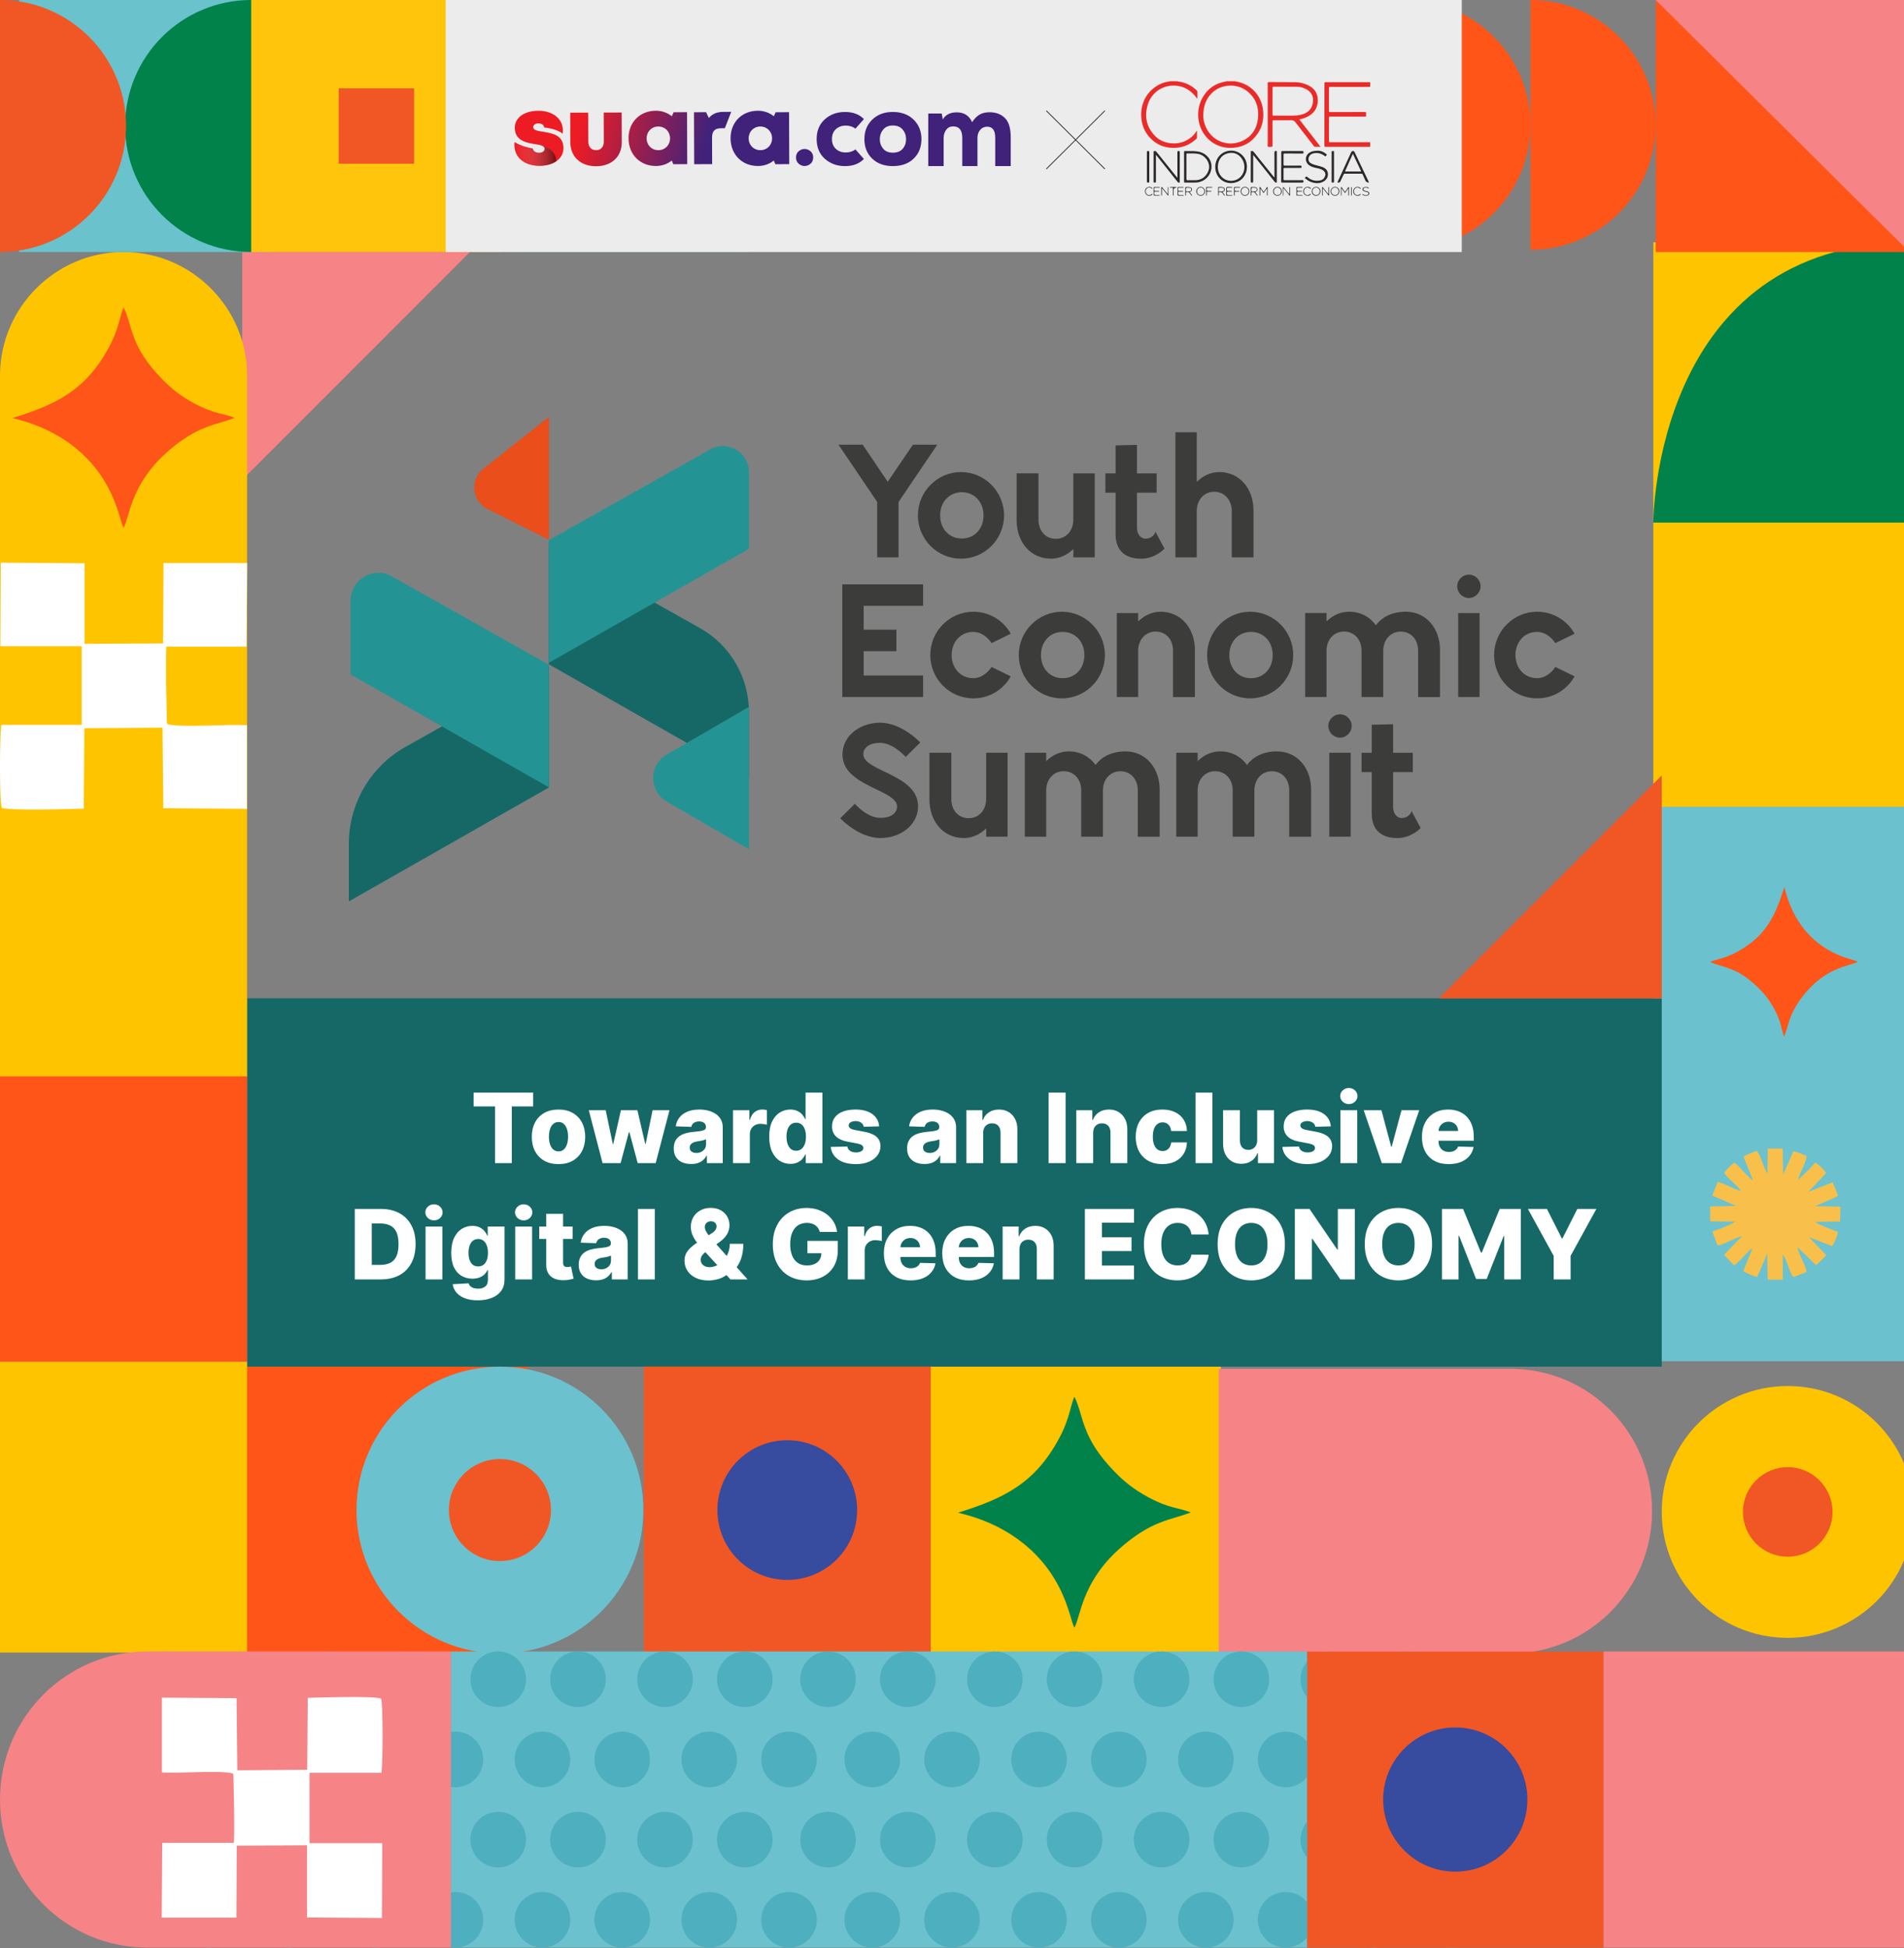 <svg width="393" height="402" viewBox="0 0 393 402" fill="none" xmlns="http://www.w3.org/2000/svg">
<rect x="0" y="0" width="393" height="402" fill="#808080" stroke="none"/>
<path d="M341.254 179.009L394.637 179.009L394.637 50L341.254 50L341.254 179.009Z" fill="#FFC400"/>
<path fill-rule="evenodd" clip-rule="evenodd" d="M394.637 107.832L394.637 50C341.254 50 341.254 107.832 341.254 107.832L394.637 107.832Z" fill="#00824A"/>
<path d="M341.254 280.881L394.637 280.881L394.637 166.492L341.254 166.492L341.254 280.881Z" fill="#6CC1CE"/>
<g clip-path="url(#clip0_227_310)">
<path d="M289.855 0H188.664V51.904H289.855V0Z" fill="#F68386"/>
<path fill-rule="evenodd" clip-rule="evenodd" d="M315.903 51.542C330.119 51.542 341.741 39.954 341.741 25.78C341.741 11.605 330.119 0 315.903 0V51.542Z" fill="#FF5518"/>
<path fill-rule="evenodd" clip-rule="evenodd" d="M290.064 51.542C304.28 51.542 315.903 39.954 315.903 25.78C315.903 11.605 304.28 0 290.064 0V51.542Z" fill="#FF5518"/>
<path fill-rule="evenodd" clip-rule="evenodd" d="M239.305 25.102C242.559 26.295 244.781 26.594 247.737 28.131C250.441 29.53 252.802 31.412 254.704 33.202C261.715 39.809 261.968 46.44 263.228 48.689C263.892 47.587 264.259 44.444 266.436 40.291C270.538 32.421 277.916 27.282 287.174 25.148C277.664 22.234 271.385 19.091 266.436 10.074C264.144 5.898 264.03 3.099 263.205 1.378C261.234 5.347 261.899 9.638 254.956 16.751C252.847 18.907 250.9 20.422 248.081 21.959C243.704 24.322 241.642 24.116 239.259 25.102" fill="white"/>
</g>
<path d="M394.099 0H341.759V52H394.099V0Z" fill="#FF5518"/>
<path fill-rule="evenodd" clip-rule="evenodd" d="M394.099 0H341.759L394.099 52V0Z" fill="#F68386"/>
<path fill-rule="evenodd" clip-rule="evenodd" d="M364.862 264.047L367.979 264.047L367.979 258.869C368.821 259.845 369.353 262.642 370.18 263.529L372.869 262.479C372.751 260.955 371.126 258.721 371.037 257.374L374.878 261.073L376.961 259.031L373.386 255.273L378.143 257.123C378.571 256.664 379.31 254.874 379.354 254.178C378.586 253.912 375.085 252.625 374.671 252.107L379.812 252.062L379.871 248.985L374.627 248.896C375.439 248.511 378.941 247.121 379.384 246.721L378.291 243.954L373.253 245.937C373.312 245.818 376.754 242.386 376.917 242.001C376.562 241.454 375.262 240.107 374.642 239.9C374.317 240.433 371.791 242.948 371.111 243.422C371.48 241.957 372.795 239.93 372.899 238.509C372.189 238.317 370.963 237.607 370.166 237.562L368.068 242.341L367.965 237L364.877 237L364.818 242.164C364.05 241.113 363.37 238.258 362.646 237.488C362.129 237.592 360.209 238.361 359.884 238.702L361.849 243.555C360.371 242.667 359.042 240.477 357.949 239.944C357.417 240.255 356.235 241.483 355.895 242.001C356.457 243.096 358.614 244.531 359.367 245.759C357.964 245.449 355.748 244.028 354.536 243.925L353.414 246.691L358.362 248.837L353 248.94L353 252.018L358.17 252.077C357.624 252.58 354.403 253.808 353.443 254.119L354.492 256.975C355.94 256.871 358.333 255.214 359.589 255.125C359.337 255.258 356.043 258.691 355.895 258.972L357.919 261.088C358.998 260.511 360.504 258.366 361.745 257.537L359.84 262.257C360.268 262.627 362.129 263.396 362.661 263.485C362.868 263.204 364.744 258.78 364.759 258.587L364.862 264.003L364.862 264.047Z" fill="#F8C04A"/>
<path fill-rule="evenodd" clip-rule="evenodd" d="M368.275 213.909C369.043 211.808 369.235 210.373 370.225 208.464C371.126 206.718 372.337 205.194 373.489 203.966C377.744 199.438 382.013 199.276 383.461 198.462C382.752 198.033 380.728 197.796 378.054 196.39C372.987 193.742 369.678 188.978 368.304 183C366.428 189.14 364.404 193.194 358.599 196.39C355.91 197.87 354.108 197.944 353 198.477C355.556 199.749 358.318 199.32 362.898 203.803C364.286 205.165 365.261 206.422 366.251 208.242C367.773 211.068 367.64 212.4 368.275 213.939" fill="#FF5518"/>
<rect x="50" y="282" width="59" height="59" fill="#FF5518"/>
<rect x="192" y="282" width="60" height="59" fill="#FFC400"/>
<rect x="51" y="206" width="292" height="76" fill="#166866"/>
<g clip-path="url(#clip1_227_310)">
<path d="M113.307 111.391V86L99.77 96.721C96.935 98.963 97.39 103.415 100.622 105.03L113.307 111.384V111.391Z" fill="#E94E1B"/>
<path d="M185.467 103.572V115.006H181.058V103.572L173.068 91.759H178.061L183.23 99.414L188.432 91.759H193.464L185.473 103.572H185.467Z" fill="#3C3C3B"/>
<path d="M189.465 106.344C189.465 101.428 193.464 97.407 198.353 97.407C203.243 97.407 207.242 101.428 207.242 106.344C207.242 111.26 203.282 115.28 198.353 115.28C193.425 115.28 189.465 111.26 189.465 106.344ZM203.009 106.344C203.009 103.572 201.11 101.565 198.529 101.565C195.948 101.565 194.049 103.572 194.049 106.344C194.049 109.116 195.909 111.123 198.529 111.123C201.149 111.123 203.009 109.116 203.009 106.344Z" fill="#3C3C3B"/>
<path d="M225.961 97.682V115.006H221.553V113.273C220.311 114.522 218.66 115.28 216.937 115.28C212.697 115.28 209.836 111.848 209.836 107.344V97.675H214.349V107.239C214.349 109.56 215.831 111.188 217.931 111.188C220.031 111.188 221.546 109.527 221.546 107.207V97.682H225.955H225.961Z" fill="#3C3C3B"/>
<path d="M240.363 113.208C240.363 113.208 238.504 115.287 235.506 115.287C232.509 115.287 230.266 113.829 230.266 110.227V101.67H228.165V97.689H230.266V91.903L234.674 91.799V97.689H238.738V101.67H234.674V108.874C234.674 110.292 235.5 111.162 236.468 111.162C237.639 111.162 238.465 110.227 238.465 109.671L240.357 113.208H240.363Z" fill="#3C3C3B"/>
<path d="M258.731 105.344V115.012H254.252V105.487C254.252 103.167 252.737 101.467 250.636 101.467C248.536 101.467 247.021 103.128 247.021 105.487V115.012H242.613V89.197H247.021V99.454C248.263 98.172 249.947 97.407 251.67 97.407C255.91 97.407 258.731 100.872 258.731 105.344Z" fill="#3C3C3B"/>
<path d="M178.269 125.021V129.937H185.024V134.369H178.269V139.39H190.538V143.822H173.86V120.575H190.538V125.008H178.269V125.021Z" fill="#3C3C3B"/>
<path d="M192.021 135.167C192.021 130.251 195.98 126.23 200.909 126.23C204.218 126.23 207.112 128.034 208.627 130.767L204.667 132.709C203.737 131.29 202.326 130.388 200.909 130.388C198.327 130.388 196.429 132.395 196.429 135.167C196.429 137.938 198.321 139.945 200.909 139.945C202.32 139.945 203.737 139.043 204.667 137.625L208.627 139.566C207.112 142.305 204.218 144.103 200.909 144.103C195.98 144.103 192.021 140.083 192.021 135.167Z" fill="#3C3C3B"/>
<path d="M210.285 135.167C210.285 130.251 214.284 126.23 219.173 126.23C224.063 126.23 228.061 130.251 228.061 135.167C228.061 140.083 224.102 144.103 219.173 144.103C214.245 144.103 210.285 140.083 210.285 135.167ZM223.822 135.167C223.822 132.395 221.93 130.388 219.342 130.388C216.754 130.388 214.862 132.395 214.862 135.167C214.862 137.938 216.722 139.945 219.342 139.945C221.962 139.945 223.822 137.938 223.822 135.167Z" fill="#3C3C3B"/>
<path d="M246.638 134.166V143.835H242.125V134.271C242.125 131.95 240.643 130.322 238.543 130.322C236.442 130.322 234.927 131.983 234.927 134.304V143.828H230.519V126.505H234.927V128.237C236.169 126.988 237.821 126.23 239.544 126.23C243.783 126.23 246.644 129.662 246.644 134.166H246.638Z" fill="#3C3C3B"/>
<path d="M249.154 135.167C249.154 130.251 253.153 126.23 258.042 126.23C262.932 126.23 266.93 130.251 266.93 135.167C266.93 140.083 262.971 144.103 258.042 144.103C253.114 144.103 249.154 140.083 249.154 135.167ZM262.698 135.167C262.698 132.395 260.799 130.388 258.218 130.388C255.636 130.388 253.738 132.395 253.738 135.167C253.738 137.938 255.597 139.945 258.218 139.945C260.838 139.945 262.698 137.938 262.698 135.167Z" fill="#3C3C3B"/>
<path d="M297.223 134.166V143.835H292.711V134.271C292.711 131.95 291.228 130.322 289.128 130.322C287.028 130.322 285.513 131.983 285.513 134.304V143.828H281.033V134.264C281.033 131.944 279.518 130.316 277.418 130.316C275.318 130.316 273.803 131.976 273.803 134.297V143.822H269.395V126.498H273.803V128.23C275.045 126.982 276.729 126.224 278.452 126.224C280.832 126.224 282.756 127.296 283.998 129.028C285.24 127.328 287.34 126.224 290.169 126.224C294.375 126.224 297.23 129.656 297.23 134.16L297.223 134.166Z" fill="#3C3C3B"/>
<path d="M300.78 120.968C300.78 119.654 301.885 118.575 303.192 118.575C304.499 118.575 305.604 119.647 305.604 120.968C305.604 122.288 304.499 123.393 303.192 123.393C301.885 123.393 300.78 122.321 300.78 120.968ZM300.981 126.505H305.39V143.828H300.981V126.505Z" fill="#3C3C3B"/>
<path d="M308.394 135.167C308.394 130.251 312.354 126.23 317.282 126.23C320.592 126.23 323.485 128.034 325 130.767L321.04 132.709C320.11 131.29 318.699 130.388 317.282 130.388C314.701 130.388 312.802 132.395 312.802 135.167C312.802 137.938 314.701 139.945 317.282 139.945C318.693 139.945 320.104 139.043 321.04 137.625L325 139.566C323.485 142.305 320.592 144.103 317.282 144.103C312.354 144.103 308.394 140.083 308.394 135.167Z" fill="#3C3C3B"/>
<path d="M173.444 168.84L176.442 165.859C176.65 166.101 179.023 168.768 181.747 168.768C183.815 168.768 185.161 167.833 185.161 166.414C185.161 162.917 173.893 162.289 173.893 155.706C173.893 151.863 177.411 149.156 181.643 149.124C185.948 149.124 189.602 152.83 189.946 153.209L186.949 156.19C186.676 155.916 184.296 153.281 181.611 153.281C179.543 153.281 178.197 154.216 178.197 155.635C178.197 159.171 189.498 159.76 189.498 166.375C189.498 170.186 185.948 172.926 181.708 172.926C177.469 172.926 173.75 169.219 173.438 168.84H173.444Z" fill="#3C3C3B"/>
<path d="M207.97 155.327V172.651H203.562V170.919C202.32 172.167 200.668 172.926 198.945 172.926C194.706 172.926 191.845 169.493 191.845 164.989V155.321H196.357V164.885C196.357 167.205 197.84 168.833 199.94 168.833C202.04 168.833 203.555 167.173 203.555 164.852V155.327H207.963H207.97Z" fill="#3C3C3B"/>
<path d="M239.362 162.989V172.657H234.849V163.094C234.849 160.773 233.367 159.145 231.267 159.145C229.167 159.145 227.652 160.805 227.652 163.126V172.651H223.172V163.087C223.172 160.766 221.657 159.138 219.557 159.138C217.456 159.138 215.941 160.799 215.941 163.12V172.644H211.533V155.321H215.941V157.053C217.183 155.804 218.867 155.046 220.59 155.046C222.97 155.046 224.895 156.118 226.137 157.851C227.378 156.151 229.479 155.046 232.307 155.046C236.507 155.046 239.368 158.478 239.368 162.982L239.362 162.989Z" fill="#3C3C3B"/>
<path d="M270.624 162.989V172.657H266.111V163.094C266.111 160.773 264.629 159.145 262.529 159.145C260.428 159.145 258.913 160.805 258.913 163.126V172.651H254.434V163.087C254.434 160.766 252.919 159.138 250.818 159.138C248.718 159.138 247.203 160.799 247.203 163.12V172.644H242.795V155.321H247.203V157.053C248.445 155.804 250.129 155.046 251.852 155.046C254.232 155.046 256.157 156.118 257.398 157.851C258.64 156.151 260.74 155.046 263.569 155.046C267.776 155.046 270.63 158.478 270.63 162.982L270.624 162.989Z" fill="#3C3C3B"/>
<path d="M274.174 149.79C274.174 148.476 275.279 147.398 276.586 147.398C277.893 147.398 278.998 148.47 278.998 149.79C278.998 151.111 277.893 152.216 276.586 152.216C275.279 152.216 274.174 151.144 274.174 149.79ZM274.382 155.327H278.79V172.651H274.382V155.327Z" fill="#3C3C3B"/>
<path d="M293.231 170.853C293.231 170.853 291.371 172.932 288.374 172.932C285.377 172.932 283.14 171.474 283.14 167.872V159.315H281.04V155.334H283.14V149.548L287.548 149.444V155.334H291.612V159.315H287.548V166.519C287.548 167.938 288.374 168.807 289.336 168.807C290.507 168.807 291.332 167.872 291.332 167.317L293.224 170.853H293.231Z" fill="#3C3C3B"/>
<path d="M113.281 112.057V137.075L137.17 150.679L154.582 160.596V146.901C154.582 139.73 150.726 133.12 144.504 129.623L113.281 112.064V112.057Z" fill="#166866"/>
<path d="M154.582 97.46V113.247L130.694 126.851L113.281 136.768V111.463L146.578 92.74C150.167 90.72 154.589 93.328 154.589 97.466L154.582 97.46Z" fill="#239493"/>
<path d="M113.307 137.468V162.486L89.419 176.09L72 186V174.155C72 165.846 76.467 158.178 83.684 154.124L113.301 137.468H113.307Z" fill="#166866"/>
<path d="M95.888 152.556L113.301 162.473V137.167L80.914 118.948C77.072 116.79 72.345 119.582 72.345 124.001V139.148L95.895 152.556H95.888Z" fill="#239493"/>
<path d="M137.586 165.375L154.582 175.24V145.861L137.586 155.726C133.893 157.87 133.893 163.224 137.586 165.369V165.375Z" fill="#239493"/>
</g>
<path d="M97.758 228.31V225.455H110.052V228.31H105.641V240H102.175V228.31H97.758ZM115.279 240.206C114.133 240.206 113.148 239.972 112.325 239.503C111.505 239.029 110.873 238.371 110.428 237.528C109.988 236.681 109.768 235.698 109.768 234.581C109.768 233.459 109.988 232.476 110.428 231.634C110.873 230.786 111.505 230.128 112.325 229.659C113.148 229.186 114.133 228.949 115.279 228.949C116.425 228.949 117.407 229.186 118.227 229.659C119.05 230.128 119.683 230.786 120.123 231.634C120.568 232.476 120.79 233.459 120.79 234.581C120.79 235.698 120.568 236.681 120.123 237.528C119.683 238.371 119.05 239.029 118.227 239.503C117.407 239.972 116.425 240.206 115.279 240.206ZM115.3 237.585C115.717 237.585 116.07 237.457 116.359 237.202C116.647 236.946 116.868 236.591 117.019 236.136C117.175 235.682 117.254 235.156 117.254 234.56C117.254 233.954 117.175 233.423 117.019 232.969C116.868 232.514 116.647 232.159 116.359 231.903C116.07 231.648 115.717 231.52 115.3 231.52C114.87 231.52 114.505 231.648 114.207 231.903C113.913 232.159 113.688 232.514 113.532 232.969C113.38 233.423 113.305 233.954 113.305 234.56C113.305 235.156 113.38 235.682 113.532 236.136C113.688 236.591 113.913 236.946 114.207 237.202C114.505 237.457 114.87 237.585 115.3 237.585ZM124.374 240L121.533 229.091H125.02L126.49 236.08H126.582L128.159 229.091H131.561L133.18 236.03H133.273L134.7 229.091H138.188L135.339 240H131.625L129.92 233.643H129.8L128.095 240H124.374ZM142.657 240.185C141.961 240.185 141.343 240.069 140.803 239.837C140.268 239.6 139.844 239.245 139.532 238.771C139.224 238.293 139.07 237.694 139.07 236.974C139.07 236.368 139.176 235.857 139.39 235.44C139.603 235.024 139.896 234.685 140.27 234.425C140.644 234.164 141.075 233.968 141.563 233.835C142.051 233.698 142.571 233.606 143.125 233.558C143.746 233.501 144.245 233.442 144.624 233.381C145.003 233.314 145.277 233.222 145.448 233.104C145.623 232.981 145.711 232.808 145.711 232.585V232.55C145.711 232.185 145.585 231.903 145.334 231.705C145.083 231.506 144.745 231.406 144.319 231.406C143.859 231.406 143.49 231.506 143.211 231.705C142.931 231.903 142.754 232.178 142.678 232.528L139.475 232.415C139.569 231.752 139.813 231.16 140.206 230.639C140.604 230.114 141.149 229.702 141.84 229.403C142.536 229.1 143.372 228.949 144.347 228.949C145.043 228.949 145.685 229.032 146.272 229.197C146.859 229.358 147.37 229.595 147.806 229.908C148.241 230.215 148.578 230.594 148.814 231.044C149.056 231.494 149.176 232.008 149.176 232.585V240H145.909V238.48H145.824C145.63 238.849 145.382 239.162 145.078 239.418C144.78 239.673 144.427 239.865 144.02 239.993C143.618 240.121 143.163 240.185 142.657 240.185ZM143.729 237.912C144.103 237.912 144.439 237.836 144.738 237.685C145.041 237.533 145.282 237.325 145.462 237.06C145.642 236.79 145.732 236.477 145.732 236.122V235.085C145.632 235.137 145.512 235.185 145.37 235.227C145.232 235.27 145.081 235.31 144.915 235.348C144.749 235.386 144.579 235.419 144.404 235.447C144.229 235.476 144.06 235.502 143.9 235.526C143.573 235.578 143.293 235.658 143.061 235.767C142.834 235.876 142.659 236.018 142.536 236.193C142.417 236.364 142.358 236.567 142.358 236.804C142.358 237.164 142.486 237.438 142.742 237.628C143.002 237.817 143.331 237.912 143.729 237.912ZM151.3 240V229.091H154.674V231.08H154.787C154.986 230.36 155.31 229.825 155.76 229.474C156.21 229.119 156.733 228.942 157.33 228.942C157.491 228.942 157.657 228.954 157.827 228.977C157.998 228.996 158.156 229.027 158.303 229.07V232.088C158.137 232.031 157.919 231.986 157.65 231.953C157.384 231.92 157.148 231.903 156.939 231.903C156.527 231.903 156.156 231.996 155.824 232.18C155.498 232.36 155.239 232.614 155.05 232.94C154.865 233.262 154.773 233.641 154.773 234.077V240H151.3ZM163.136 240.156C162.331 240.156 161.6 239.948 160.941 239.531C160.283 239.115 159.758 238.49 159.365 237.656C158.972 236.823 158.775 235.788 158.775 234.553C158.775 233.269 158.979 232.214 159.386 231.385C159.793 230.556 160.326 229.943 160.984 229.545C161.647 229.148 162.359 228.949 163.122 228.949C163.695 228.949 164.185 229.048 164.592 229.247C164.999 229.441 165.335 229.692 165.6 230C165.866 230.308 166.067 230.627 166.204 230.959H166.275V225.455H169.748V240H166.311V238.232H166.204C166.057 238.568 165.849 238.883 165.579 239.176C165.309 239.47 164.971 239.706 164.564 239.886C164.161 240.066 163.685 240.156 163.136 240.156ZM164.343 237.45C164.765 237.45 165.125 237.332 165.423 237.095C165.721 236.854 165.951 236.515 166.112 236.08C166.273 235.644 166.353 235.133 166.353 234.545C166.353 233.949 166.273 233.435 166.112 233.004C165.956 232.573 165.726 232.242 165.423 232.01C165.125 231.778 164.765 231.662 164.343 231.662C163.913 231.662 163.548 231.78 163.25 232.017C162.951 232.254 162.724 232.588 162.568 233.018C162.416 233.449 162.341 233.958 162.341 234.545C162.341 235.133 162.419 235.644 162.575 236.08C162.731 236.515 162.956 236.854 163.25 237.095C163.548 237.332 163.913 237.45 164.343 237.45ZM181.469 232.422L178.28 232.507C178.247 232.28 178.157 232.079 178.01 231.903C177.863 231.723 177.671 231.584 177.435 231.484C177.203 231.38 176.933 231.328 176.625 231.328C176.223 231.328 175.879 231.409 175.595 231.57C175.316 231.731 175.179 231.948 175.183 232.223C175.179 232.436 175.264 232.621 175.439 232.777C175.619 232.933 175.938 233.059 176.398 233.153L178.5 233.551C179.589 233.759 180.399 234.105 180.929 234.588C181.464 235.071 181.734 235.71 181.739 236.506C181.734 237.254 181.511 237.905 181.071 238.459C180.635 239.013 180.039 239.444 179.281 239.751C178.524 240.054 177.657 240.206 176.682 240.206C175.124 240.206 173.895 239.886 172.996 239.247C172.101 238.603 171.589 237.741 171.462 236.662L174.892 236.577C174.968 236.974 175.164 237.277 175.482 237.486C175.799 237.694 176.204 237.798 176.696 237.798C177.141 237.798 177.503 237.715 177.783 237.55C178.062 237.384 178.204 237.164 178.209 236.889C178.204 236.643 178.095 236.446 177.882 236.3C177.669 236.148 177.335 236.03 176.881 235.945L174.977 235.582C173.884 235.384 173.069 235.017 172.534 234.482C171.999 233.942 171.734 233.255 171.739 232.422C171.734 231.693 171.928 231.07 172.321 230.554C172.714 230.033 173.273 229.635 173.997 229.361C174.722 229.086 175.576 228.949 176.561 228.949C178.038 228.949 179.203 229.259 180.055 229.879C180.908 230.495 181.379 231.342 181.469 232.422ZM190.821 240.185C190.125 240.185 189.507 240.069 188.967 239.837C188.432 239.6 188.008 239.245 187.696 238.771C187.388 238.293 187.234 237.694 187.234 236.974C187.234 236.368 187.341 235.857 187.554 235.44C187.767 235.024 188.06 234.685 188.434 234.425C188.808 234.164 189.239 233.968 189.727 233.835C190.215 233.698 190.735 233.606 191.289 233.558C191.91 233.501 192.409 233.442 192.788 233.381C193.167 233.314 193.441 233.222 193.612 233.104C193.787 232.981 193.875 232.808 193.875 232.585V232.55C193.875 232.185 193.749 231.903 193.498 231.705C193.247 231.506 192.909 231.406 192.483 231.406C192.023 231.406 191.654 231.506 191.375 231.705C191.095 231.903 190.918 232.178 190.842 232.528L187.639 232.415C187.734 231.752 187.977 231.16 188.37 230.639C188.768 230.114 189.313 229.702 190.004 229.403C190.7 229.1 191.536 228.949 192.511 228.949C193.207 228.949 193.849 229.032 194.436 229.197C195.023 229.358 195.534 229.595 195.97 229.908C196.405 230.215 196.742 230.594 196.978 231.044C197.22 231.494 197.341 232.008 197.341 232.585V240H194.074V238.48H193.988C193.794 238.849 193.546 239.162 193.243 239.418C192.944 239.673 192.592 239.865 192.184 239.993C191.782 240.121 191.327 240.185 190.821 240.185ZM191.893 237.912C192.267 237.912 192.603 237.836 192.902 237.685C193.205 237.533 193.446 237.325 193.626 237.06C193.806 236.79 193.896 236.477 193.896 236.122V235.085C193.797 235.137 193.676 235.185 193.534 235.227C193.396 235.27 193.245 235.31 193.079 235.348C192.913 235.386 192.743 235.419 192.568 235.447C192.393 235.476 192.225 235.502 192.064 235.526C191.737 235.578 191.458 235.658 191.225 235.767C190.998 235.876 190.823 236.018 190.7 236.193C190.582 236.364 190.522 236.567 190.522 236.804C190.522 237.164 190.65 237.438 190.906 237.628C191.166 237.817 191.495 237.912 191.893 237.912ZM202.937 233.778V240H199.464V229.091H202.767V231.094H202.887C203.129 230.426 203.541 229.903 204.123 229.524C204.706 229.141 205.399 228.949 206.204 228.949C206.971 228.949 207.636 229.122 208.2 229.467C208.768 229.808 209.208 230.286 209.521 230.902C209.838 231.513 209.994 232.228 209.99 233.047V240H206.517V233.729C206.521 233.123 206.368 232.649 206.055 232.308C205.747 231.967 205.319 231.797 204.77 231.797C204.405 231.797 204.083 231.877 203.804 232.038C203.529 232.195 203.316 232.42 203.164 232.713C203.018 233.007 202.942 233.362 202.937 233.778ZM219.952 225.455V240H216.437V225.455H219.952ZM225.632 233.778V240H222.159V229.091H225.462V231.094H225.583C225.824 230.426 226.236 229.903 226.819 229.524C227.401 229.141 228.095 228.949 228.9 228.949C229.667 228.949 230.332 229.122 230.895 229.467C231.463 229.808 231.904 230.286 232.216 230.902C232.533 231.513 232.69 232.228 232.685 233.047V240H229.212V233.729C229.217 233.123 229.063 232.649 228.75 232.308C228.443 231.967 228.014 231.797 227.465 231.797C227.1 231.797 226.778 231.877 226.499 232.038C226.224 232.195 226.011 232.42 225.86 232.713C225.713 233.007 225.637 233.362 225.632 233.778ZM239.928 240.206C238.777 240.206 237.79 239.969 236.966 239.496C236.147 239.022 235.517 238.364 235.077 237.521C234.636 236.674 234.416 235.694 234.416 234.581C234.416 233.464 234.636 232.483 235.077 231.641C235.522 230.793 236.154 230.133 236.973 229.659C237.797 229.186 238.779 228.949 239.92 228.949C240.929 228.949 241.807 229.131 242.555 229.496C243.308 229.86 243.895 230.376 244.317 231.044C244.743 231.707 244.968 232.486 244.991 233.381H241.746C241.679 232.822 241.49 232.384 241.178 232.067C240.87 231.75 240.467 231.591 239.97 231.591C239.568 231.591 239.215 231.705 238.912 231.932C238.609 232.154 238.372 232.486 238.202 232.926C238.036 233.362 237.953 233.902 237.953 234.545C237.953 235.189 238.036 235.734 238.202 236.179C238.372 236.619 238.609 236.953 238.912 237.18C239.215 237.403 239.568 237.514 239.97 237.514C240.292 237.514 240.576 237.446 240.822 237.308C241.073 237.171 241.279 236.97 241.44 236.705C241.601 236.435 241.703 236.108 241.746 235.724H244.991C244.958 236.624 244.733 237.41 244.317 238.082C243.905 238.755 243.325 239.278 242.577 239.652C241.833 240.021 240.95 240.206 239.928 240.206ZM250.242 225.455V240H246.769V225.455H250.242ZM259.491 235.291V229.091H262.957V240H259.647V237.969H259.533C259.292 238.636 258.88 239.167 258.298 239.56C257.72 239.948 257.022 240.142 256.202 240.142C255.459 240.142 254.806 239.972 254.242 239.631C253.679 239.29 253.241 238.814 252.928 238.203C252.616 237.588 252.457 236.868 252.452 236.044V229.091H255.925V235.362C255.93 235.954 256.086 236.42 256.394 236.761C256.702 237.102 257.121 237.273 257.651 237.273C257.997 237.273 258.307 237.197 258.582 237.045C258.861 236.889 259.081 236.664 259.242 236.371C259.408 236.072 259.491 235.713 259.491 235.291ZM274.691 232.422L271.502 232.507C271.469 232.28 271.379 232.079 271.233 231.903C271.086 231.723 270.894 231.584 270.657 231.484C270.425 231.38 270.155 231.328 269.848 231.328C269.445 231.328 269.102 231.409 268.818 231.57C268.538 231.731 268.401 231.948 268.406 232.223C268.401 232.436 268.486 232.621 268.662 232.777C268.842 232.933 269.161 233.059 269.62 233.153L271.723 233.551C272.812 233.759 273.621 234.105 274.152 234.588C274.687 235.071 274.957 235.71 274.961 236.506C274.957 237.254 274.734 237.905 274.294 238.459C273.858 239.013 273.261 239.444 272.504 239.751C271.746 240.054 270.88 240.206 269.904 240.206C268.347 240.206 267.118 239.886 266.218 239.247C265.324 238.603 264.812 237.741 264.684 236.662L268.115 236.577C268.19 236.974 268.387 237.277 268.704 237.486C269.021 237.694 269.426 237.798 269.919 237.798C270.364 237.798 270.726 237.715 271.005 237.55C271.285 237.384 271.427 237.164 271.431 236.889C271.427 236.643 271.318 236.446 271.105 236.3C270.892 236.148 270.558 236.03 270.103 235.945L268.2 235.582C267.106 235.384 266.292 235.017 265.757 234.482C265.222 233.942 264.957 233.255 264.961 232.422C264.957 231.693 265.151 231.07 265.544 230.554C265.937 230.033 266.495 229.635 267.22 229.361C267.944 229.086 268.799 228.949 269.784 228.949C271.261 228.949 272.426 229.259 273.278 229.879C274.13 230.495 274.601 231.342 274.691 232.422ZM276.671 240V229.091H280.144V240H276.671ZM278.411 227.82C277.924 227.82 277.504 227.659 277.154 227.337C276.804 227.01 276.629 226.617 276.629 226.158C276.629 225.703 276.804 225.315 277.154 224.993C277.504 224.666 277.924 224.503 278.411 224.503C278.904 224.503 279.323 224.666 279.668 224.993C280.019 225.315 280.194 225.703 280.194 226.158C280.194 226.617 280.019 227.01 279.668 227.337C279.323 227.659 278.904 227.82 278.411 227.82ZM292.937 229.091L289.194 240H285.217L281.481 229.091H285.139L287.149 236.605H287.262L289.279 229.091H292.937ZM299.017 240.206C297.876 240.206 296.891 239.981 296.062 239.531C295.238 239.077 294.604 238.43 294.159 237.592C293.718 236.75 293.498 235.748 293.498 234.588C293.498 233.461 293.721 232.476 294.166 231.634C294.611 230.786 295.238 230.128 296.048 229.659C296.858 229.186 297.812 228.949 298.91 228.949C299.687 228.949 300.397 229.07 301.041 229.311C301.685 229.553 302.241 229.91 302.71 230.384C303.179 230.857 303.543 231.442 303.804 232.138C304.064 232.829 304.194 233.622 304.194 234.517V235.384H294.713V233.366H300.963C300.958 232.997 300.87 232.668 300.7 232.379C300.529 232.09 300.295 231.866 299.997 231.705C299.703 231.539 299.365 231.456 298.981 231.456C298.593 231.456 298.245 231.544 297.937 231.719C297.629 231.889 297.386 232.124 297.206 232.422C297.026 232.715 296.931 233.049 296.922 233.423V235.476C296.922 235.921 297.009 236.312 297.184 236.648C297.359 236.979 297.608 237.237 297.93 237.422C298.252 237.607 298.636 237.699 299.081 237.699C299.388 237.699 299.668 237.656 299.919 237.571C300.17 237.486 300.385 237.36 300.565 237.195C300.745 237.029 300.88 236.825 300.97 236.584L304.159 236.676C304.026 237.391 303.735 238.014 303.285 238.544C302.84 239.07 302.255 239.479 301.531 239.773C300.806 240.062 299.968 240.206 299.017 240.206ZM78.6 264H73.224V249.455H78.593C80.075 249.455 81.351 249.746 82.421 250.328C83.496 250.906 84.325 251.739 84.907 252.828C85.49 253.912 85.781 255.21 85.781 256.72C85.781 258.235 85.49 259.537 84.907 260.626C84.329 261.715 83.503 262.551 82.428 263.134C81.354 263.711 80.078 264 78.6 264ZM76.74 261.003H78.465C79.28 261.003 79.969 260.866 80.532 260.591C81.1 260.312 81.529 259.859 81.818 259.234C82.111 258.605 82.258 257.767 82.258 256.72C82.258 255.674 82.111 254.84 81.818 254.22C81.524 253.595 81.091 253.145 80.518 252.871C79.95 252.591 79.249 252.452 78.416 252.452H76.74V261.003ZM87.833 264V253.091H91.306V264H87.833ZM89.573 251.82C89.086 251.82 88.667 251.659 88.316 251.337C87.966 251.01 87.791 250.617 87.791 250.158C87.791 249.703 87.966 249.315 88.316 248.993C88.667 248.666 89.086 248.503 89.573 248.503C90.066 248.503 90.485 248.666 90.83 248.993C91.181 249.315 91.356 249.703 91.356 250.158C91.356 250.617 91.181 251.01 90.83 251.337C90.485 251.659 90.066 251.82 89.573 251.82ZM98.602 268.318C97.565 268.318 96.677 268.174 95.939 267.885C95.2 267.596 94.62 267.201 94.199 266.699C93.777 266.197 93.524 265.629 93.439 264.994L96.727 264.81C96.789 265.032 96.902 265.226 97.068 265.392C97.239 265.558 97.459 265.686 97.728 265.776C98.003 265.866 98.325 265.911 98.694 265.911C99.277 265.911 99.757 265.768 100.136 265.484C100.52 265.205 100.711 264.715 100.711 264.014V262.097H100.591C100.453 262.433 100.245 262.733 99.966 262.999C99.686 263.264 99.338 263.472 98.922 263.624C98.51 263.775 98.036 263.851 97.501 263.851C96.706 263.851 95.977 263.666 95.314 263.297C94.656 262.923 94.128 262.345 93.73 261.564C93.337 260.778 93.14 259.767 93.14 258.531C93.14 257.258 93.344 256.209 93.751 255.385C94.158 254.556 94.691 253.943 95.349 253.545C96.012 253.148 96.725 252.949 97.487 252.949C98.06 252.949 98.55 253.048 98.957 253.247C99.369 253.441 99.708 253.692 99.973 254C100.238 254.308 100.439 254.627 100.577 254.959H100.676V253.091H104.135V264.043C104.135 264.966 103.903 265.745 103.439 266.379C102.975 267.014 102.326 267.494 101.493 267.821C100.659 268.152 99.696 268.318 98.602 268.318ZM98.709 261.322C99.13 261.322 99.49 261.211 99.788 260.989C100.086 260.766 100.316 260.446 100.477 260.03C100.638 259.613 100.719 259.114 100.719 258.531C100.719 257.939 100.638 257.43 100.477 257.004C100.321 256.573 100.091 256.242 99.788 256.01C99.49 255.778 99.13 255.662 98.709 255.662C98.278 255.662 97.913 255.78 97.615 256.017C97.317 256.254 97.089 256.588 96.933 257.018C96.781 257.445 96.706 257.949 96.706 258.531C96.706 259.114 96.784 259.613 96.94 260.03C97.096 260.446 97.321 260.766 97.615 260.989C97.913 261.211 98.278 261.322 98.709 261.322ZM106.349 264V253.091H109.822V264H106.349ZM108.089 251.82C107.601 251.82 107.182 251.659 106.832 251.337C106.481 251.01 106.306 250.617 106.306 250.158C106.306 249.703 106.481 249.315 106.832 248.993C107.182 248.666 107.601 248.503 108.089 248.503C108.581 248.503 109 248.666 109.346 248.993C109.696 249.315 109.872 249.703 109.872 250.158C109.872 250.617 109.696 251.01 109.346 251.337C109 251.659 108.581 251.82 108.089 251.82ZM118.19 253.091V255.648H111.308V253.091H118.19ZM112.75 250.477H116.223V260.57C116.223 260.783 116.256 260.955 116.322 261.088C116.393 261.216 116.495 261.308 116.628 261.365C116.76 261.417 116.919 261.443 117.104 261.443C117.236 261.443 117.376 261.431 117.523 261.408C117.674 261.379 117.788 261.356 117.863 261.337L118.389 263.844C118.223 263.891 117.989 263.95 117.686 264.021C117.388 264.092 117.03 264.137 116.613 264.156C115.799 264.194 115.101 264.099 114.518 263.872C113.941 263.64 113.498 263.28 113.19 262.793C112.887 262.305 112.74 261.692 112.75 260.953V250.477ZM123.037 264.185C122.341 264.185 121.724 264.069 121.184 263.837C120.649 263.6 120.225 263.245 119.912 262.771C119.605 262.293 119.451 261.694 119.451 260.974C119.451 260.368 119.557 259.857 119.77 259.44C119.983 259.024 120.277 258.685 120.651 258.425C121.025 258.164 121.456 257.968 121.944 257.835C122.431 257.698 122.952 257.606 123.506 257.558C124.126 257.501 124.626 257.442 125.005 257.381C125.384 257.314 125.658 257.222 125.829 257.104C126.004 256.981 126.091 256.808 126.091 256.585V256.55C126.091 256.185 125.966 255.903 125.715 255.705C125.464 255.506 125.126 255.406 124.699 255.406C124.24 255.406 123.871 255.506 123.591 255.705C123.312 255.903 123.135 256.178 123.059 256.528L119.856 256.415C119.95 255.752 120.194 255.16 120.587 254.639C120.985 254.114 121.529 253.702 122.221 253.403C122.917 253.1 123.752 252.949 124.728 252.949C125.424 252.949 126.065 253.032 126.653 253.197C127.24 253.358 127.751 253.595 128.187 253.908C128.622 254.215 128.958 254.594 129.195 255.044C129.437 255.494 129.557 256.008 129.557 256.585V264H126.29V262.48H126.205C126.011 262.849 125.762 263.162 125.459 263.418C125.161 263.673 124.808 263.865 124.401 263.993C123.999 264.121 123.544 264.185 123.037 264.185ZM124.11 261.912C124.484 261.912 124.82 261.836 125.118 261.685C125.421 261.533 125.663 261.325 125.843 261.06C126.023 260.79 126.113 260.477 126.113 260.122V259.085C126.013 259.137 125.893 259.185 125.751 259.227C125.613 259.27 125.462 259.31 125.296 259.348C125.13 259.386 124.96 259.419 124.785 259.447C124.609 259.476 124.441 259.502 124.28 259.526C123.954 259.578 123.674 259.658 123.442 259.767C123.215 259.876 123.04 260.018 122.917 260.193C122.798 260.364 122.739 260.567 122.739 260.804C122.739 261.164 122.867 261.438 123.123 261.628C123.383 261.817 123.712 261.912 124.11 261.912ZM135.154 249.455V264H131.681V249.455H135.154ZM146.235 264.22C145.213 264.22 144.329 264.038 143.586 263.673C142.847 263.309 142.279 262.819 141.882 262.203C141.484 261.583 141.285 260.894 141.285 260.136C141.285 259.578 141.394 259.085 141.612 258.659C141.834 258.228 142.14 257.833 142.528 257.473C142.921 257.108 143.378 256.751 143.899 256.401L146.953 254.447C147.298 254.23 147.542 254 147.684 253.759C147.831 253.517 147.904 253.276 147.904 253.034C147.904 252.774 147.802 252.537 147.599 252.324C147.4 252.111 147.104 252.007 146.711 252.011C146.46 252.011 146.242 252.063 146.058 252.168C145.873 252.272 145.729 252.411 145.624 252.587C145.525 252.762 145.475 252.961 145.475 253.183C145.475 253.472 145.558 253.768 145.724 254.071C145.89 254.374 146.112 254.696 146.392 255.037C146.676 255.378 146.99 255.754 147.336 256.166L154.303 264H150.767L144.936 257.672C144.604 257.303 144.256 256.888 143.892 256.429C143.527 255.97 143.219 255.468 142.968 254.923C142.717 254.374 142.592 253.777 142.592 253.134C142.592 252.409 142.762 251.753 143.103 251.166C143.444 250.579 143.922 250.113 144.538 249.767C145.158 249.417 145.88 249.241 146.704 249.241C147.499 249.241 148.186 249.405 148.764 249.732C149.341 250.058 149.786 250.491 150.099 251.031C150.411 251.571 150.568 252.163 150.568 252.807C150.568 253.489 150.4 254.116 150.063 254.689C149.727 255.257 149.251 255.761 148.636 256.202L145.646 258.339C145.329 258.567 145.08 258.811 144.9 259.071C144.72 259.327 144.63 259.606 144.63 259.909C144.63 260.222 144.704 260.494 144.85 260.726C145.002 260.958 145.215 261.14 145.49 261.273C145.764 261.405 146.086 261.472 146.455 261.472C146.948 261.472 147.44 261.356 147.933 261.124C148.425 260.887 148.875 260.555 149.282 260.129C149.689 259.698 150.016 259.189 150.262 258.602C150.508 258.01 150.632 257.362 150.632 256.656H153.43C153.43 257.527 153.338 258.337 153.153 259.085C152.968 259.829 152.691 260.496 152.322 261.088C151.957 261.675 151.505 262.163 150.965 262.551C150.795 262.646 150.629 262.736 150.468 262.821C150.307 262.906 150.142 262.996 149.971 263.091C149.412 263.493 148.806 263.782 148.153 263.957C147.504 264.133 146.865 264.22 146.235 264.22ZM169.215 254.206C169.134 253.908 169.016 253.645 168.86 253.418C168.703 253.186 168.512 252.989 168.284 252.828C168.057 252.667 167.797 252.546 167.503 252.466C167.209 252.381 166.887 252.338 166.537 252.338C165.832 252.338 165.221 252.509 164.705 252.849C164.193 253.19 163.798 253.687 163.519 254.341C163.239 254.99 163.1 255.778 163.1 256.706C163.1 257.639 163.235 258.434 163.504 259.092C163.774 259.75 164.165 260.252 164.676 260.598C165.188 260.944 165.808 261.116 166.537 261.116C167.181 261.116 167.726 261.012 168.171 260.804C168.62 260.591 168.961 260.29 169.193 259.902C169.425 259.514 169.541 259.057 169.541 258.531L170.195 258.609H166.658V256.045H172.929V257.97C172.929 259.272 172.652 260.387 172.098 261.315C171.549 262.243 170.791 262.956 169.825 263.453C168.864 263.95 167.759 264.199 166.509 264.199C165.121 264.199 163.902 263.898 162.851 263.297C161.8 262.696 160.981 261.839 160.394 260.726C159.807 259.608 159.513 258.283 159.513 256.749C159.513 255.555 159.691 254.497 160.046 253.574C160.401 252.646 160.896 251.86 161.53 251.216C162.169 250.572 162.908 250.084 163.746 249.753C164.589 249.421 165.495 249.256 166.466 249.256C167.309 249.256 168.093 249.376 168.817 249.618C169.546 249.859 170.19 250.2 170.749 250.641C171.312 251.081 171.769 251.604 172.119 252.21C172.47 252.816 172.688 253.482 172.773 254.206H169.215ZM175.001 264V253.091H178.375V255.08H178.488C178.687 254.36 179.012 253.825 179.461 253.474C179.911 253.119 180.434 252.942 181.031 252.942C181.192 252.942 181.358 252.954 181.528 252.977C181.699 252.996 181.857 253.027 182.004 253.07V256.088C181.838 256.031 181.621 255.986 181.351 255.953C181.086 255.92 180.849 255.903 180.64 255.903C180.229 255.903 179.857 255.996 179.525 256.18C179.199 256.36 178.941 256.614 178.751 256.94C178.567 257.262 178.474 257.641 178.474 258.077V264H175.001ZM187.952 264.206C186.811 264.206 185.826 263.981 184.998 263.531C184.174 263.077 183.539 262.43 183.094 261.592C182.654 260.75 182.434 259.748 182.434 258.588C182.434 257.461 182.656 256.476 183.101 255.634C183.546 254.786 184.174 254.128 184.983 253.659C185.793 253.186 186.747 252.949 187.846 252.949C188.622 252.949 189.332 253.07 189.976 253.311C190.62 253.553 191.177 253.91 191.645 254.384C192.114 254.857 192.479 255.442 192.739 256.138C193 256.829 193.13 257.622 193.13 258.517V259.384H183.648V257.366H189.898C189.894 256.997 189.806 256.668 189.635 256.379C189.465 256.09 189.231 255.866 188.932 255.705C188.639 255.539 188.3 255.456 187.917 255.456C187.528 255.456 187.18 255.544 186.873 255.719C186.565 255.889 186.321 256.124 186.141 256.422C185.961 256.715 185.867 257.049 185.857 257.423V259.476C185.857 259.921 185.945 260.312 186.12 260.648C186.295 260.979 186.544 261.237 186.866 261.422C187.188 261.607 187.571 261.699 188.016 261.699C188.324 261.699 188.603 261.656 188.854 261.571C189.105 261.486 189.321 261.36 189.501 261.195C189.68 261.029 189.815 260.825 189.905 260.584L193.094 260.676C192.962 261.391 192.671 262.014 192.221 262.544C191.776 263.07 191.191 263.479 190.466 263.773C189.742 264.062 188.904 264.206 187.952 264.206ZM200.003 264.206C198.862 264.206 197.877 263.981 197.048 263.531C196.225 263.077 195.59 262.43 195.145 261.592C194.705 260.75 194.485 259.748 194.485 258.588C194.485 257.461 194.707 256.476 195.152 255.634C195.597 254.786 196.225 254.128 197.034 253.659C197.844 253.186 198.798 252.949 199.896 252.949C200.673 252.949 201.383 253.07 202.027 253.311C202.671 253.553 203.227 253.91 203.696 254.384C204.165 254.857 204.53 255.442 204.79 256.138C205.05 256.829 205.181 257.622 205.181 258.517V259.384H195.699V257.366H201.949C201.944 256.997 201.857 256.668 201.686 256.379C201.516 256.09 201.281 255.866 200.983 255.705C200.69 255.539 200.351 255.456 199.968 255.456C199.579 255.456 199.231 255.544 198.923 255.719C198.616 255.889 198.372 256.124 198.192 256.422C198.012 256.715 197.917 257.049 197.908 257.423V259.476C197.908 259.921 197.995 260.312 198.171 260.648C198.346 260.979 198.594 261.237 198.916 261.422C199.238 261.607 199.622 261.699 200.067 261.699C200.375 261.699 200.654 261.656 200.905 261.571C201.156 261.486 201.371 261.36 201.551 261.195C201.731 261.029 201.866 260.825 201.956 260.584L205.145 260.676C205.012 261.391 204.721 262.014 204.271 262.544C203.826 263.07 203.242 263.479 202.517 263.773C201.793 264.062 200.955 264.206 200.003 264.206ZM210.427 257.778V264H206.954V253.091H210.257V255.094H210.378C210.619 254.426 211.031 253.903 211.613 253.524C212.196 253.141 212.89 252.949 213.694 252.949C214.461 252.949 215.127 253.122 215.69 253.467C216.258 253.808 216.699 254.286 217.011 254.902C217.328 255.513 217.485 256.228 217.48 257.047V264H214.007V257.729C214.012 257.123 213.858 256.649 213.545 256.308C213.238 255.967 212.809 255.797 212.26 255.797C211.895 255.797 211.573 255.877 211.294 256.038C211.019 256.195 210.806 256.42 210.655 256.713C210.508 257.007 210.432 257.362 210.427 257.778ZM223.927 264V249.455H234.069V252.31H227.443V255.293H233.551V258.155H227.443V261.145H234.069V264H223.927ZM249.474 254.724H245.923C245.875 254.36 245.778 254.031 245.632 253.737C245.485 253.444 245.291 253.193 245.049 252.984C244.808 252.776 244.521 252.617 244.19 252.509C243.863 252.395 243.501 252.338 243.103 252.338C242.398 252.338 241.789 252.511 241.278 252.857C240.771 253.202 240.381 253.702 240.106 254.355C239.836 255.009 239.701 255.799 239.701 256.727C239.701 257.693 239.838 258.503 240.113 259.156C240.392 259.805 240.783 260.295 241.285 260.626C241.792 260.953 242.391 261.116 243.082 261.116C243.47 261.116 243.823 261.067 244.14 260.967C244.462 260.868 244.744 260.723 244.985 260.534C245.231 260.34 245.433 260.106 245.589 259.831C245.75 259.552 245.861 259.237 245.923 258.886L249.474 258.908C249.412 259.552 249.225 260.186 248.913 260.811C248.605 261.436 248.181 262.007 247.642 262.523C247.102 263.034 246.444 263.441 245.667 263.744C244.895 264.047 244.01 264.199 243.011 264.199C241.695 264.199 240.516 263.91 239.474 263.332C238.437 262.75 237.618 261.902 237.017 260.79C236.415 259.677 236.115 258.323 236.115 256.727C236.115 255.127 236.42 253.77 237.031 252.658C237.642 251.545 238.468 250.7 239.509 250.122C240.551 249.545 241.718 249.256 243.011 249.256C243.892 249.256 244.706 249.379 245.454 249.625C246.202 249.866 246.86 250.222 247.428 250.69C247.997 251.154 248.458 251.725 248.813 252.402C249.169 253.079 249.389 253.853 249.474 254.724ZM265.214 256.727C265.214 258.328 264.907 259.684 264.291 260.797C263.675 261.91 262.842 262.755 261.791 263.332C260.745 263.91 259.57 264.199 258.268 264.199C256.961 264.199 255.785 263.908 254.738 263.325C253.692 262.743 252.861 261.898 252.246 260.79C251.635 259.677 251.329 258.323 251.329 256.727C251.329 255.127 251.635 253.77 252.246 252.658C252.861 251.545 253.692 250.7 254.738 250.122C255.785 249.545 256.961 249.256 258.268 249.256C259.57 249.256 260.745 249.545 261.791 250.122C262.842 250.7 263.675 251.545 264.291 252.658C264.907 253.77 265.214 255.127 265.214 256.727ZM261.621 256.727C261.621 255.78 261.486 254.98 261.216 254.327C260.951 253.673 260.567 253.179 260.065 252.842C259.568 252.506 258.969 252.338 258.268 252.338C257.572 252.338 256.973 252.506 256.471 252.842C255.97 253.179 255.584 253.673 255.314 254.327C255.049 254.98 254.916 255.78 254.916 256.727C254.916 257.674 255.049 258.474 255.314 259.128C255.584 259.781 255.97 260.276 256.471 260.612C256.973 260.948 257.572 261.116 258.268 261.116C258.969 261.116 259.568 260.948 260.065 260.612C260.567 260.276 260.951 259.781 261.216 259.128C261.486 258.474 261.621 257.674 261.621 256.727ZM279.646 249.455V264H276.663L270.875 255.605H270.782V264H267.267V249.455H270.292L276.017 257.835H276.138V249.455H279.646ZM295.585 256.727C295.585 258.328 295.278 259.684 294.662 260.797C294.047 261.91 293.213 262.755 292.162 263.332C291.116 263.91 289.941 264.199 288.639 264.199C287.333 264.199 286.156 263.908 285.11 263.325C284.063 262.743 283.232 261.898 282.617 260.79C282.006 259.677 281.7 258.323 281.7 256.727C281.7 255.127 282.006 253.77 282.617 252.658C283.232 251.545 284.063 250.7 285.11 250.122C286.156 249.545 287.333 249.256 288.639 249.256C289.941 249.256 291.116 249.545 292.162 250.122C293.213 250.7 294.047 251.545 294.662 252.658C295.278 253.77 295.585 255.127 295.585 256.727ZM291.992 256.727C291.992 255.78 291.857 254.98 291.587 254.327C291.322 253.673 290.938 253.179 290.436 252.842C289.939 252.506 289.34 252.338 288.639 252.338C287.943 252.338 287.344 252.506 286.843 252.842C286.341 253.179 285.955 253.673 285.685 254.327C285.42 254.98 285.287 255.78 285.287 256.727C285.287 257.674 285.42 258.474 285.685 259.128C285.955 259.781 286.341 260.276 286.843 260.612C287.344 260.948 287.943 261.116 288.639 261.116C289.34 261.116 289.939 260.948 290.436 260.612C290.938 260.276 291.322 259.781 291.587 259.128C291.857 258.474 291.992 257.674 291.992 256.727ZM297.638 249.455H301.992L305.685 258.46H305.855L309.548 249.455H313.902V264H310.479V255.065H310.358L306.864 263.908H304.676L301.182 255.016H301.061V264H297.638V249.455ZM315.371 249.455H319.298L322.373 255.541H322.501L325.577 249.455H329.504L324.184 259.142V264H320.69V259.142L315.371 249.455Z" fill="white"/>
<path d="M343 160L343 206L297 206L343 160Z" fill="#F15724"/>
<path d="M50 99L50 52L97 52L50 99Z" fill="#F68386"/>
<path d="M51 222H0V281H51V222Z" fill="#FF5518"/>
<path d="M51 281H0V341H51V281Z" fill="#FFC400"/>
<path fill-rule="evenodd" clip-rule="evenodd" d="M51 222.101V77.519C51 63.479 39.529 52 25.5 52C11.471 52 0 63.479 0 77.519V222.101H51Z" fill="#FFC400"/>
<path fill-rule="evenodd" clip-rule="evenodd" d="M0.202 133.352H16.873V149.57H0.285C-0.088 151.633 -0.129 165.54 0.367 166.695C1.981 167.314 14.515 166.943 17.286 166.86L17.41 150.271L33.543 150.147L33.709 166.778L50.959 166.901V149.652C46.822 149.363 37.597 150.23 34.536 149.405C34.536 149.322 34.453 149.116 34.453 149.157L34.288 141.523C34.288 138.882 34.205 136.076 34.329 133.435H50.876L51 116.186H33.75L33.667 132.774L17.452 132.857V116.227L0.16 116.103L0.078 133.352H0.202Z" fill="white"/>
<g clip-path="url(#clip2_227_310)">
<path fill-rule="evenodd" clip-rule="evenodd" d="M48.45 86.228C45.327 87.365 43.21 87.665 40.365 89.146C37.777 90.498 35.51 92.3 33.692 94.016C26.976 100.368 26.719 106.719 25.521 108.886C24.88 107.835 24.516 104.809 22.441 100.818C18.506 93.266 11.448 88.331 2.55 86.271C11.662 83.481 17.693 80.456 22.42 71.787C24.623 67.775 24.709 65.093 25.521 63.441C27.404 67.26 26.762 71.38 33.435 78.203C35.467 80.284 37.306 81.722 40.023 83.202C44.215 85.477 46.183 85.284 48.471 86.228" fill="#FF5518"/>
</g>
<path d="M369 337.964C354.642 337.964 343 326.33 343 311.982C343 297.634 354.642 286 369 286C383.358 286 395 297.634 395 311.982C395 326.33 383.358 337.964 369 337.964Z" fill="#FFC400"/>
<path d="M369 321.22C363.892 321.22 359.755 317.086 359.755 311.982C359.755 306.878 363.892 302.744 369 302.744C374.107 302.744 378.245 306.884 378.245 311.982C378.245 317.086 374.102 321.22 369 321.22Z" fill="#F15724"/>
<path d="M102.824 52L154.86 52V-3.05176e-05L102.824 -3.05176e-05V52Z" fill="#69C2CC"/>
<path d="M3.956 52L55.992 52L55.992 -3.05176e-05L3.956 -3.05176e-05L3.956 52Z" fill="#69C2CC"/>
<path d="M51.67 52L103.706 52V-3.05176e-05L51.67 -3.05176e-05L51.67 52Z" fill="#FFC50D"/>
<path d="M69.907 33.781H85.475V18.224H69.907V33.781Z" fill="#F15724"/>
<path d="M103.168 0H155.205V52L103.168 0Z" fill="#00824A"/>
<path d="M51.847 0C37.478 0 25.832 11.643 25.832 25.997C25.832 40.357 37.483 51.994 51.847 51.994V0Z" fill="#00824A"/>
<path d="M0 6.10352e-05C14.37 6.10352e-05 26.015 11.643 26.015 25.997C26.015 40.357 14.364 51.995 0 51.995V6.10352e-05Z" fill="#F15724"/>
<rect x="92" width="209.719" height="52" fill="#ECECEC"/>
<g clip-path="url(#clip3_227_310)">
<path d="M254.925 16.76C255.099 16.856 255.3 16.84 255.486 16.881C258.288 17.519 260.294 19.69 260.685 22.543C260.977 24.682 260.477 26.623 259.05 28.271C257.685 29.849 255.906 30.547 253.823 30.515C250.429 30.461 247.676 27.869 247.342 24.379C247.195 22.849 247.49 21.405 248.249 20.079C249.301 18.246 250.906 17.162 253.006 16.815C253.057 16.805 253.124 16.834 253.153 16.76H254.922H254.925ZM248.358 23.968C248.349 24.325 248.454 25.004 248.679 25.663C249.813 28.998 253.169 30.298 255.974 29.262C258.268 28.414 259.441 26.645 259.672 24.296C259.884 22.141 259.217 20.267 257.474 18.852C255.374 17.146 252.073 17.29 250.147 19.192C248.916 20.41 248.368 21.912 248.358 23.964V23.968Z" fill="#E92C29"/>
<path d="M282.81 17.933C280.351 17.933 277.893 17.93 275.435 17.927C275.14 17.927 274.845 17.937 274.55 17.924C274.367 17.914 274.3 17.956 274.303 18.16C274.313 19.731 274.313 21.303 274.303 22.874C274.303 23.088 274.371 23.12 274.566 23.12C276.941 23.113 279.319 23.12 281.694 23.11C281.909 23.11 282.008 23.148 281.976 23.384C281.957 23.528 281.96 23.677 281.976 23.824C281.999 24.022 281.922 24.063 281.733 24.063C279.8 24.057 277.864 24.06 275.931 24.06C275.463 24.06 274.996 24.066 274.531 24.057C274.364 24.054 274.306 24.092 274.306 24.27C274.313 25.89 274.313 27.509 274.306 29.132C274.306 29.281 274.332 29.342 274.505 29.342C277.242 29.336 279.979 29.339 282.717 29.339C282.749 29.339 282.781 29.329 282.813 29.326V30.305C282.723 30.301 282.633 30.295 282.543 30.295C279.576 30.295 276.611 30.295 273.643 30.301C273.419 30.301 273.361 30.247 273.361 30.024C273.374 25.813 273.377 21.606 273.38 17.395C273.38 16.952 273.38 16.952 273.813 16.952C276.713 16.952 279.617 16.952 282.518 16.952C282.614 16.952 282.713 16.961 282.81 16.968V17.946V17.933Z" fill="#E92C29"/>
<path d="M242.974 16.76C243.217 16.856 243.477 16.843 243.73 16.897C245.012 17.178 246.115 17.774 247.044 18.695C247.118 18.769 247.156 18.845 247.156 18.953C247.153 19.416 247.156 19.881 247.156 20.346C247.06 20.359 247.051 20.276 247.019 20.232C246.064 18.953 244.868 18.023 243.249 17.745C240.33 17.245 237.615 18.944 236.843 21.797C236.234 24.047 236.641 26.116 238.23 27.872C239.121 28.858 240.275 29.406 241.602 29.552C243.307 29.744 244.807 29.272 246.092 28.137C246.352 27.908 246.573 27.649 246.762 27.359C246.846 27.232 246.932 27.111 247.064 26.923C247.064 27.48 247.064 27.962 247.064 28.446C247.064 28.529 247.009 28.58 246.955 28.631C245.602 29.916 243.987 30.531 242.125 30.512C240.317 30.493 238.762 29.849 237.5 28.567C236.262 27.311 235.644 25.781 235.554 24.028C235.484 22.677 235.762 21.411 236.4 20.219C236.801 19.47 237.333 18.839 237.996 18.294C238.996 17.468 240.112 16.948 241.403 16.802C241.423 16.802 241.439 16.773 241.455 16.76C241.964 16.76 242.471 16.76 242.98 16.76L242.974 16.76Z" fill="#E92C29"/>
<path d="M268.188 24.643C269.647 26.521 271.089 28.379 272.57 30.285C272.127 30.285 271.749 30.285 271.368 30.285C271.288 30.285 271.255 30.228 271.217 30.177C269.932 28.52 268.64 26.868 267.368 25.204C267.156 24.927 266.945 24.8 266.579 24.806C265.352 24.831 264.121 24.822 262.893 24.812C262.695 24.812 262.653 24.87 262.653 25.058C262.66 26.718 262.653 28.379 262.663 30.04C262.663 30.244 262.605 30.311 262.403 30.292C262.169 30.266 261.865 30.387 261.714 30.247C261.563 30.107 261.669 29.801 261.669 29.568C261.669 25.45 261.669 21.328 261.663 17.21C261.663 17.006 261.695 16.936 261.926 16.936C263.752 16.952 265.579 16.942 267.406 16.958C268.336 16.968 269.217 17.216 270.054 17.615C271.502 18.306 272.179 19.604 271.973 21.194C271.746 22.957 270.618 23.894 269.034 24.43C268.772 24.519 268.496 24.567 268.188 24.647V24.643ZM262.66 20.863C262.66 21.781 262.666 22.702 262.656 23.62C262.656 23.808 262.701 23.866 262.9 23.866C264.217 23.856 265.538 23.859 266.855 23.859C267.464 23.859 268.063 23.799 268.653 23.642C269.762 23.349 270.582 22.744 270.897 21.59C271.316 20.044 270.73 18.845 269.252 18.23C268.733 18.013 268.191 17.898 267.627 17.898C266.047 17.892 264.467 17.898 262.887 17.892C262.695 17.892 262.66 17.953 262.66 18.128C262.669 19.04 262.663 19.951 262.663 20.863H262.66Z" fill="#E92C29"/>
<path d="M258.662 31.959C258.662 33.811 258.663 35.609 258.666 37.407C258.666 37.601 258.621 37.681 258.406 37.678C258.214 37.678 258.166 37.623 258.166 37.432C258.172 35.446 258.169 33.457 258.175 31.471C258.175 31.372 258.098 31.207 258.246 31.184C258.406 31.159 258.592 31.111 258.736 31.299C259.175 31.866 259.634 32.421 260.082 32.979C261.028 34.155 261.973 35.331 262.922 36.505C262.951 36.54 262.983 36.575 263.012 36.61C263.092 36.552 263.063 36.482 263.063 36.425C263.063 34.764 263.057 33.103 263.05 31.443C263.05 31.203 263.278 31.063 263.496 31.178C263.592 31.229 263.547 31.325 263.547 31.398C263.547 32.628 263.547 33.856 263.547 35.086C263.547 35.861 263.547 36.632 263.544 37.407C263.544 37.493 263.608 37.627 263.48 37.658C263.348 37.694 263.22 37.674 263.114 37.537C262.656 36.944 262.185 36.361 261.714 35.775C260.727 34.538 259.739 33.301 258.752 32.064C258.733 32.042 258.711 32.02 258.656 31.959H258.662Z" fill="#2E2929"/>
<path d="M250.842 34.442C250.842 32.813 251.887 31.484 253.432 31.156C255.291 30.761 257.079 32.013 257.336 33.897C257.56 35.545 256.733 37.053 255.272 37.569C252.903 38.408 250.807 36.683 250.845 34.445L250.842 34.442ZM251.371 34.474C251.365 34.64 251.384 34.866 251.432 35.089C251.788 36.731 253.32 37.655 254.897 37.196C256.884 36.619 257.573 33.964 255.961 32.3C255.268 31.583 254.368 31.398 253.4 31.64C252.15 31.956 251.384 33.011 251.368 34.468L251.371 34.474Z" fill="#2E2929"/>
<path d="M244.403 34.41C244.403 33.409 244.41 32.408 244.397 31.408C244.397 31.21 244.455 31.169 244.644 31.172C245.528 31.188 246.413 31.13 247.291 31.27C248.656 31.49 249.788 32.526 250.009 33.779C250.317 35.52 249.246 37.148 247.515 37.572C247.253 37.636 246.987 37.671 246.714 37.671C246.019 37.668 245.32 37.662 244.624 37.675C244.432 37.678 244.397 37.62 244.397 37.442C244.406 36.431 244.4 35.424 244.4 34.413L244.403 34.41ZM244.89 34.42C244.89 35.249 244.897 36.081 244.887 36.909C244.887 37.117 244.919 37.203 245.156 37.193C245.663 37.171 246.172 37.18 246.679 37.187C248.099 37.203 249.063 36.31 249.461 35.159C249.945 33.766 248.862 32.064 247.339 31.758C246.592 31.608 245.839 31.675 245.086 31.659C244.922 31.656 244.884 31.704 244.884 31.86C244.89 32.715 244.887 33.569 244.887 34.423L244.89 34.42Z" fill="#2E2929"/>
<path d="M243.025 36.686C243.025 36.173 243.025 35.721 243.025 35.268C243.025 33.98 243.031 32.695 243.019 31.411C243.019 31.181 243.111 31.175 243.288 31.169C243.48 31.162 243.519 31.232 243.515 31.408C243.509 33.409 243.515 35.411 243.509 37.416C243.509 37.502 243.573 37.636 243.432 37.665C243.301 37.69 243.179 37.684 243.07 37.544C241.637 35.733 240.195 33.932 238.753 32.131C238.714 32.083 238.672 32.035 238.592 31.943C238.592 32.077 238.592 32.154 238.592 32.23C238.592 33.964 238.592 35.698 238.596 37.432C238.596 37.614 238.563 37.684 238.358 37.681C238.163 37.681 238.096 37.643 238.099 37.429C238.108 35.443 238.102 33.457 238.108 31.471C238.108 31.376 238.041 31.22 238.176 31.194C238.33 31.165 238.515 31.108 238.653 31.277C238.878 31.557 239.108 31.831 239.336 32.112C240.515 33.581 241.695 35.051 242.874 36.521C242.91 36.565 242.948 36.603 243.028 36.693L243.025 36.686Z" fill="#2E2929"/>
<path d="M264.467 34.417C264.467 33.416 264.473 32.415 264.461 31.414C264.461 31.213 264.521 31.172 264.711 31.172C266.089 31.178 267.464 31.184 268.842 31.168C269.098 31.168 269.041 31.302 269.05 31.439C269.06 31.596 269.05 31.685 268.839 31.682C267.618 31.669 266.396 31.682 265.175 31.669C264.977 31.669 264.928 31.726 264.932 31.914C264.941 32.59 264.944 33.266 264.932 33.942C264.928 34.146 264.999 34.178 265.182 34.178C266.255 34.171 267.329 34.178 268.403 34.168C268.621 34.168 268.646 34.241 268.653 34.429C268.659 34.64 268.573 34.659 268.4 34.659C267.326 34.653 266.252 34.659 265.178 34.653C264.986 34.653 264.928 34.7 264.932 34.895C264.944 35.587 264.941 36.278 264.932 36.97C264.932 37.139 264.97 37.187 265.143 37.187C266.364 37.18 267.585 37.187 268.807 37.177C268.992 37.177 269.057 37.212 269.053 37.41C269.05 37.601 269.021 37.671 268.803 37.671C267.425 37.658 266.05 37.662 264.672 37.671C264.486 37.671 264.441 37.627 264.441 37.445C264.451 36.434 264.444 35.427 264.444 34.417C264.451 34.417 264.454 34.417 264.461 34.417H264.467Z" fill="#2E2929"/>
<path d="M282.572 37.658C282.205 37.678 281.952 37.533 281.813 37.225C281.633 36.827 281.451 36.428 281.277 36.026C281.223 35.899 281.159 35.842 281.008 35.842C279.87 35.848 278.733 35.848 277.595 35.842C277.463 35.842 277.393 35.873 277.335 36.001C277.104 36.511 276.858 37.015 276.617 37.518C276.563 37.636 276.181 37.741 276.092 37.655C276.021 37.588 276.098 37.521 276.127 37.461C276.54 36.552 276.954 35.644 277.37 34.739C277.877 33.633 278.387 32.526 278.89 31.42C278.97 31.248 279.06 31.159 279.271 31.165C279.47 31.172 279.534 31.264 279.608 31.417C280.55 33.403 281.499 35.389 282.447 37.372C282.489 37.458 282.527 37.547 282.579 37.658H282.572ZM280.947 35.347C280.39 34.162 279.826 32.963 279.239 31.723C278.704 32.934 278.188 34.098 277.672 35.258C277.588 35.446 277.739 35.395 277.819 35.395C278.81 35.395 279.8 35.395 280.79 35.395C280.838 35.395 280.89 35.411 280.947 35.344V35.347Z" fill="#2E2929"/>
<path d="M272.101 31.105C272.582 31.095 273.217 31.318 273.765 31.8C273.996 32.004 273.726 32.068 273.675 32.185C273.608 32.342 273.528 32.249 273.438 32.185C272.71 31.65 271.906 31.42 271.015 31.666C270.326 31.854 269.964 32.479 270.114 33.126C270.182 33.416 270.387 33.578 270.627 33.712C271.073 33.961 271.566 34.082 272.057 34.203C272.374 34.283 272.691 34.359 272.992 34.48C273.637 34.739 274.066 35.166 274.095 35.889C274.124 36.616 273.755 37.139 273.143 37.474C272.319 37.923 271.457 37.853 270.605 37.547C270.153 37.384 269.771 37.101 269.4 36.811C269.323 36.75 269.303 36.709 269.384 36.642C269.396 36.632 269.406 36.619 269.419 36.607C269.656 36.371 269.659 36.364 269.919 36.584C270.685 37.238 271.573 37.416 272.534 37.222C273.079 37.114 273.406 36.725 273.547 36.202C273.669 35.756 273.403 35.3 272.899 35.035C272.483 34.815 272.021 34.736 271.569 34.637C271.114 34.535 270.669 34.401 270.275 34.139C269.284 33.483 269.307 32.096 270.326 31.478C270.794 31.194 271.313 31.108 272.101 31.105Z" fill="#2E2929"/>
<path d="M274.861 34.449C274.861 33.432 274.868 32.415 274.855 31.398C274.855 31.184 274.948 31.172 275.118 31.165C275.3 31.159 275.351 31.21 275.351 31.395C275.345 33.413 275.345 35.43 275.351 37.445C275.351 37.63 275.3 37.681 275.121 37.671C274.96 37.662 274.851 37.678 274.855 37.448C274.868 36.447 274.861 35.446 274.861 34.449Z" fill="#2E2929"/>
<path d="M237.217 34.42C237.217 35.427 237.211 36.438 237.224 37.445C237.224 37.658 237.137 37.671 236.967 37.674C236.794 37.678 236.724 37.639 236.724 37.448C236.73 35.43 236.73 33.413 236.724 31.395C236.724 31.207 236.785 31.156 236.964 31.165C237.121 31.175 237.227 31.165 237.224 31.392C237.208 32.399 237.217 33.409 237.217 34.417V34.42Z" fill="#2E2929"/>
<path d="M261.432 38.956C261.265 39.201 261.082 39.437 260.932 39.692C260.836 39.858 260.778 39.81 260.701 39.692C260.528 39.437 260.355 39.182 260.163 38.902C260.079 39.064 260.118 39.208 260.114 39.345C260.108 39.638 260.114 39.931 260.114 40.221C260.114 40.272 260.137 40.346 260.044 40.346C259.951 40.346 259.977 40.269 259.977 40.218C259.977 39.721 259.977 39.227 259.977 38.73C259.977 38.679 259.951 38.608 260.034 38.589C260.102 38.573 260.137 38.628 260.169 38.672C260.348 38.934 260.531 39.192 260.704 39.46C260.791 39.593 260.845 39.613 260.938 39.46C261.102 39.198 261.281 38.946 261.454 38.688C261.489 38.634 261.525 38.567 261.605 38.593C261.679 38.618 261.646 38.691 261.646 38.742C261.646 39.23 261.646 39.718 261.646 40.206C261.646 40.253 261.682 40.333 261.589 40.339C261.473 40.346 261.515 40.253 261.515 40.199C261.515 39.788 261.515 39.377 261.515 38.962C261.489 38.956 261.464 38.95 261.438 38.943L261.432 38.956Z" fill="#2E2929"/>
<path d="M278.245 38.93C278.04 39.23 277.838 39.526 277.617 39.848C277.387 39.517 277.169 39.208 276.947 38.895C276.858 38.934 276.896 39.01 276.896 39.064C276.893 39.453 276.896 39.845 276.896 40.234C276.896 40.279 276.912 40.339 276.842 40.346C276.765 40.352 276.778 40.288 276.778 40.244C276.778 39.73 276.778 39.22 276.778 38.707C276.778 38.669 276.758 38.621 276.81 38.602C276.864 38.583 276.906 38.612 276.938 38.65C277.056 38.816 277.175 38.981 277.29 39.147C277.393 39.294 277.492 39.44 277.608 39.609C277.835 39.358 277.97 39.074 278.162 38.828C278.229 38.742 278.281 38.573 278.393 38.608C278.512 38.647 278.438 38.809 278.441 38.914C278.451 39.345 278.444 39.775 278.441 40.209C278.441 40.263 278.476 40.355 278.364 40.346C278.274 40.336 278.306 40.26 278.306 40.212C278.306 39.791 278.306 39.37 278.306 38.95C278.287 38.943 278.268 38.937 278.249 38.93H278.245Z" fill="#2E2929"/>
<path d="M241.06 40.03C241.06 39.632 241.06 39.246 241.06 38.86C241.06 38.803 241.06 38.745 241.06 38.688C241.06 38.65 241.051 38.599 241.109 38.599C241.16 38.599 241.169 38.644 241.169 38.685C241.169 38.847 241.169 39.01 241.169 39.173C241.169 39.507 241.169 39.839 241.169 40.174C241.169 40.231 241.211 40.32 241.128 40.343C241.048 40.365 241.025 40.276 240.987 40.228C240.653 39.816 240.323 39.402 239.99 38.991C239.955 38.95 239.932 38.889 239.83 38.889C239.83 39.275 239.83 39.66 239.83 40.046C239.83 40.11 239.83 40.177 239.83 40.24C239.83 40.285 239.843 40.343 239.769 40.349C239.698 40.355 239.692 40.307 239.692 40.256C239.692 39.737 239.692 39.217 239.692 38.694C239.692 38.65 239.698 38.612 239.746 38.599C239.823 38.58 239.865 38.628 239.907 38.682C240.224 39.077 240.541 39.469 240.859 39.858C240.907 39.915 240.935 40.001 241.057 40.027L241.06 40.03Z" fill="#2E2929"/>
<path d="M259.608 40.333C259.499 40.374 259.435 40.343 259.384 40.266C259.307 40.151 259.201 40.052 259.137 39.931C258.986 39.638 258.739 39.613 258.451 39.644C258.345 39.657 258.31 39.692 258.313 39.794C258.319 39.941 258.316 40.087 258.313 40.234C258.313 40.285 258.339 40.358 258.239 40.352C258.166 40.346 258.178 40.288 258.178 40.244C258.178 39.73 258.178 39.221 258.178 38.707C258.178 38.621 258.207 38.593 258.291 38.596C258.544 38.599 258.797 38.589 259.05 38.605C259.323 38.621 259.512 38.79 259.557 39.023C259.598 39.249 259.496 39.444 259.227 39.555C259.066 39.622 259.092 39.673 259.175 39.775C259.323 39.957 259.461 40.145 259.608 40.336V40.333ZM258.316 39.115C258.316 39.205 258.316 39.294 258.316 39.383C258.316 39.44 258.316 39.507 258.396 39.507C258.672 39.507 258.954 39.552 259.217 39.431C259.368 39.361 259.464 39.236 259.438 39.061C259.412 38.883 259.297 38.771 259.114 38.745C258.986 38.726 258.855 38.72 258.723 38.72C258.319 38.72 258.319 38.72 258.319 39.115H258.316Z" fill="#2E2929"/>
<path d="M243.079 39.485C243.079 39.233 243.079 38.981 243.079 38.73C243.079 38.65 243.083 38.593 243.195 38.593C243.531 38.599 243.868 38.593 244.201 38.593C244.249 38.593 244.31 38.583 244.313 38.65C244.317 38.736 244.249 38.726 244.192 38.726C243.913 38.726 243.634 38.73 243.355 38.726C243.24 38.726 243.204 38.758 243.198 38.876C243.172 39.399 243.166 39.399 243.692 39.399C243.823 39.399 243.954 39.399 244.086 39.399C244.144 39.399 244.211 39.393 244.204 39.479C244.198 39.549 244.137 39.533 244.089 39.536C243.858 39.536 243.631 39.542 243.4 39.536C243.259 39.53 243.198 39.562 243.198 39.721C243.192 40.241 243.182 40.241 243.698 40.241C243.871 40.241 244.041 40.241 244.214 40.241C244.256 40.241 244.304 40.247 244.31 40.295C244.317 40.371 244.253 40.355 244.208 40.355C243.871 40.355 243.535 40.352 243.201 40.358C243.092 40.358 243.06 40.323 243.063 40.221C243.07 39.976 243.063 39.734 243.063 39.488C243.067 39.488 243.073 39.488 243.076 39.488L243.079 39.485Z" fill="#2E2929"/>
<path d="M252.855 40.333C252.724 40.381 252.672 40.32 252.624 40.25C252.547 40.145 252.442 40.052 252.39 39.938C252.24 39.612 251.964 39.641 251.682 39.648C251.57 39.648 251.57 39.715 251.573 39.791C251.573 39.938 251.573 40.084 251.573 40.231C251.573 40.282 251.592 40.355 251.499 40.349C251.426 40.346 251.442 40.285 251.442 40.24C251.442 39.727 251.442 39.217 251.442 38.704C251.442 38.644 251.442 38.593 251.528 38.589C251.829 38.583 252.134 38.557 252.432 38.634C252.637 38.688 252.781 38.806 252.807 39.032C252.833 39.275 252.727 39.456 252.509 39.539C252.31 39.612 252.349 39.679 252.454 39.801C252.599 39.966 252.724 40.148 252.861 40.33L252.855 40.333ZM251.57 39.112C251.57 39.201 251.57 39.291 251.57 39.38C251.57 39.434 251.56 39.507 251.643 39.507C251.913 39.507 252.182 39.549 252.442 39.444C252.621 39.37 252.669 39.224 252.663 39.048C252.656 38.87 252.534 38.79 252.384 38.755C252.249 38.726 252.108 38.72 251.97 38.717C251.567 38.71 251.567 38.717 251.57 39.112Z" fill="#2E2929"/>
<path d="M276.454 39.447C276.454 39.979 276.073 40.384 275.566 40.39C275.05 40.397 274.659 39.998 274.662 39.469C274.662 38.968 275.066 38.564 275.56 38.564C276.044 38.564 276.454 38.969 276.454 39.447ZM276.303 39.495C276.31 39.042 275.989 38.691 275.569 38.685C275.143 38.678 274.807 39.016 274.794 39.459C274.784 39.909 275.121 40.263 275.56 40.263C275.983 40.263 276.294 39.941 276.3 39.495H276.303Z" fill="#2E2929"/>
<path d="M246.083 40.333C245.958 40.378 245.903 40.323 245.852 40.253C245.737 40.094 245.615 39.944 245.499 39.785C245.432 39.692 245.346 39.648 245.233 39.638C244.804 39.603 244.794 39.612 244.785 40.049C244.785 40.148 244.855 40.333 244.727 40.336C244.589 40.336 244.66 40.158 244.66 40.059C244.65 39.629 244.66 39.198 244.653 38.768C244.653 38.631 244.688 38.586 244.826 38.586C245.096 38.583 245.368 38.573 245.631 38.637C245.829 38.685 245.999 38.771 246.019 39.013C246.041 39.259 245.961 39.463 245.727 39.546C245.522 39.619 245.567 39.683 245.672 39.807C245.813 39.973 245.942 40.151 246.083 40.336V40.333ZM244.791 39.115C244.791 39.163 244.797 39.214 244.791 39.262C244.759 39.466 244.842 39.539 245.044 39.517C245.208 39.498 245.371 39.511 245.535 39.491C245.778 39.459 245.878 39.326 245.887 39.074C245.897 38.828 245.73 38.774 245.544 38.745C245.432 38.726 245.317 38.723 245.201 38.72C244.794 38.714 244.794 38.717 244.794 39.118L244.791 39.115Z" fill="#2E2929"/>
<path d="M264.563 39.491C264.56 39.992 264.15 40.4 263.659 40.39C263.156 40.381 262.772 39.979 262.778 39.469C262.784 38.934 263.182 38.551 263.72 38.561C264.195 38.57 264.566 38.981 264.563 39.488V39.491ZM264.419 39.472C264.422 39.042 264.098 38.691 263.685 38.688C263.255 38.682 262.925 39.02 262.922 39.472C262.922 39.925 263.243 40.266 263.675 40.269C264.111 40.269 264.416 39.947 264.419 39.475V39.472Z" fill="#2E2929"/>
<path d="M256.095 39.479C256.089 38.972 256.457 38.573 256.945 38.561C257.441 38.551 257.858 38.93 257.868 39.408C257.881 39.97 257.522 40.374 256.999 40.387C256.486 40.4 256.105 40.017 256.095 39.479ZM256.23 39.472C256.23 39.944 256.544 40.266 257.006 40.263C257.4 40.263 257.73 39.909 257.733 39.491C257.733 39.036 257.416 38.688 256.99 38.688C256.554 38.688 256.23 39.02 256.233 39.472H256.23Z" fill="#2E2929"/>
<path d="M270.762 39.491C270.758 38.965 271.146 38.567 271.659 38.564C272.146 38.564 272.537 38.953 272.544 39.453C272.55 39.992 272.156 40.397 271.63 40.393C271.14 40.39 270.762 40.001 270.758 39.495L270.762 39.491ZM272.393 39.491C272.399 39.035 272.088 38.691 271.665 38.685C271.236 38.678 270.909 39.013 270.899 39.459C270.89 39.906 271.229 40.263 271.665 40.266C272.082 40.269 272.386 39.947 272.393 39.491Z" fill="#2E2929"/>
<path d="M248.724 39.459C248.724 39.979 248.317 40.4 247.823 40.393C247.333 40.387 246.926 39.976 246.926 39.482C246.926 38.981 247.329 38.564 247.817 38.564C248.313 38.564 248.727 38.972 248.724 39.463V39.459ZM247.086 39.459C247.079 39.925 247.377 40.256 247.81 40.266C248.236 40.276 248.57 39.944 248.586 39.498C248.599 39.071 248.259 38.698 247.845 38.688C247.416 38.678 247.095 39.004 247.089 39.463L247.086 39.459Z" fill="#2E2929"/>
<path d="M253.111 39.453C253.147 39.173 253.009 38.797 253.188 38.637C253.345 38.497 253.717 38.599 253.993 38.593C254.076 38.593 254.156 38.589 254.24 38.593C254.291 38.593 254.368 38.567 254.368 38.656C254.368 38.745 254.294 38.726 254.243 38.726C253.974 38.726 253.701 38.736 253.432 38.726C253.278 38.72 253.24 38.771 253.24 38.918C253.24 39.399 253.233 39.399 253.724 39.399C253.861 39.399 254.002 39.399 254.14 39.399C254.198 39.399 254.268 39.399 254.259 39.482C254.252 39.546 254.188 39.536 254.14 39.536C253.903 39.536 253.666 39.542 253.429 39.536C253.3 39.533 253.243 39.562 253.24 39.708C253.224 40.24 253.22 40.24 253.749 40.24C253.922 40.24 254.092 40.24 254.265 40.24C254.313 40.24 254.371 40.24 254.365 40.311C254.358 40.371 254.304 40.352 254.268 40.352C253.925 40.352 253.583 40.352 253.236 40.355C253.118 40.355 253.105 40.301 253.108 40.209C253.111 39.957 253.108 39.705 253.108 39.453H253.111Z" fill="#2E2929"/>
<path d="M268.88 40.352C268.48 40.352 268.092 40.352 267.704 40.352C267.602 40.352 267.611 40.285 267.611 40.218C267.611 39.724 267.611 39.227 267.611 38.733C267.611 38.634 267.634 38.586 267.746 38.589C268.073 38.596 268.4 38.589 268.727 38.589C268.778 38.589 268.861 38.567 268.861 38.65C268.861 38.752 268.775 38.723 268.714 38.723C268.445 38.723 268.175 38.726 267.903 38.723C267.794 38.723 267.749 38.742 267.743 38.867C267.714 39.396 267.711 39.396 268.252 39.396C268.384 39.396 268.515 39.396 268.643 39.396C268.695 39.396 268.749 39.396 268.749 39.463C268.749 39.533 268.695 39.53 268.646 39.53C268.409 39.53 268.172 39.539 267.935 39.53C267.781 39.523 267.746 39.578 267.743 39.724C267.736 40.234 267.733 40.234 268.246 40.234C268.4 40.234 268.557 40.234 268.711 40.234C268.771 40.234 268.842 40.218 268.877 40.349L268.88 40.352Z" fill="#2E2929"/>
<path d="M281.918 40.394C281.694 40.413 281.47 40.346 281.271 40.202C281.236 40.177 281.168 40.158 281.204 40.094C281.242 40.024 281.297 40.052 281.345 40.094C281.556 40.26 281.8 40.304 282.063 40.279C282.265 40.256 282.444 40.173 282.463 39.954C282.486 39.727 282.297 39.66 282.117 39.612C281.934 39.565 281.749 39.533 281.572 39.469C281.377 39.399 281.232 39.275 281.242 39.039C281.252 38.803 281.402 38.688 281.604 38.634C281.896 38.551 282.188 38.541 282.454 38.723C282.489 38.749 282.585 38.752 282.531 38.838C282.486 38.908 282.438 38.87 282.386 38.838C282.188 38.723 281.976 38.675 281.752 38.714C281.579 38.742 281.434 38.816 281.412 39.01C281.39 39.211 281.524 39.303 281.694 39.351C281.841 39.396 281.995 39.425 282.146 39.463C282.498 39.555 282.656 39.715 282.63 39.95C282.601 40.218 282.364 40.387 282.021 40.39C281.995 40.39 281.973 40.39 281.925 40.39L281.918 40.394Z" fill="#2E2929"/>
<path d="M238.118 39.466C238.118 39.221 238.121 38.978 238.118 38.733C238.118 38.628 238.147 38.589 238.253 38.593C238.58 38.599 238.907 38.593 239.237 38.593C239.288 38.593 239.371 38.57 239.371 38.653C239.371 38.749 239.282 38.726 239.221 38.726C238.951 38.726 238.679 38.733 238.41 38.726C238.288 38.723 238.243 38.755 238.24 38.886C238.224 39.399 238.217 39.399 238.74 39.399C238.862 39.399 238.987 39.399 239.108 39.399C239.163 39.399 239.24 39.377 239.243 39.459C239.249 39.568 239.153 39.533 239.099 39.533C238.868 39.536 238.641 39.539 238.41 39.533C238.285 39.53 238.243 39.568 238.237 39.695C238.214 40.237 238.211 40.234 238.762 40.234C238.935 40.234 239.105 40.234 239.278 40.234C239.317 40.234 239.368 40.234 239.371 40.285C239.378 40.368 239.31 40.346 239.269 40.346C238.932 40.346 238.596 40.343 238.262 40.349C238.137 40.349 238.112 40.301 238.115 40.19C238.121 39.944 238.115 39.702 238.115 39.456L238.118 39.466Z" fill="#2E2929"/>
<path d="M273.012 38.832C273.012 39.329 273.012 39.75 273.012 40.17C273.012 40.231 273.063 40.343 272.951 40.346C272.832 40.349 272.884 40.237 272.884 40.18C272.88 39.708 272.88 39.236 272.884 38.765C272.884 38.707 272.839 38.624 272.932 38.599C273.009 38.58 273.047 38.647 273.086 38.698C273.412 39.106 273.736 39.514 274.063 39.922C274.095 39.96 274.124 39.998 274.214 40.024C274.214 39.82 274.214 39.616 274.214 39.412C274.214 39.192 274.21 38.972 274.214 38.752C274.214 38.698 274.166 38.605 274.275 38.599C274.387 38.593 274.345 38.688 274.345 38.742C274.345 39.23 274.345 39.718 274.345 40.206C274.345 40.253 274.387 40.33 274.3 40.346C274.236 40.358 274.204 40.295 274.169 40.253C273.858 39.868 273.544 39.479 273.233 39.093C273.178 39.026 273.121 38.959 273.015 38.835L273.012 38.832Z" fill="#2E2929"/>
<path d="M266.143 40.033C266.143 39.612 266.143 39.195 266.143 38.774C266.143 38.717 266.085 38.602 266.204 38.602C266.319 38.602 266.271 38.71 266.271 38.774C266.275 39.22 266.278 39.667 266.271 40.116C266.271 40.193 266.339 40.311 266.223 40.349C266.13 40.377 266.095 40.263 266.047 40.202C265.739 39.823 265.438 39.437 265.134 39.058C265.085 38.994 265.031 38.937 264.976 38.873C264.871 38.93 264.912 39.023 264.912 39.093C264.909 39.475 264.912 39.858 264.909 40.237C264.909 40.279 264.932 40.349 264.858 40.349C264.784 40.349 264.807 40.279 264.807 40.237C264.807 39.734 264.807 39.23 264.807 38.726C264.807 38.685 264.778 38.621 264.848 38.605C264.912 38.589 264.954 38.631 264.989 38.678C265.162 38.895 265.335 39.112 265.509 39.329C265.701 39.571 265.896 39.81 266.089 40.052C266.105 40.049 266.124 40.043 266.14 40.04L266.143 40.033Z" fill="#2E2929"/>
<path d="M254.711 39.453C254.711 39.217 254.717 38.981 254.711 38.745C254.708 38.634 254.736 38.586 254.861 38.589C255.179 38.596 255.499 38.589 255.817 38.593C255.874 38.593 255.97 38.557 255.961 38.666C255.954 38.765 255.861 38.726 255.804 38.726C255.541 38.73 255.281 38.733 255.018 38.726C254.893 38.723 254.852 38.761 254.849 38.892C254.829 39.402 254.826 39.402 255.333 39.402C255.448 39.402 255.56 39.402 255.676 39.402C255.73 39.402 255.804 39.389 255.81 39.469C255.813 39.558 255.733 39.536 255.682 39.536C255.461 39.536 255.24 39.542 255.018 39.536C254.89 39.533 254.845 39.581 254.849 39.705C254.855 39.874 254.852 40.046 254.849 40.218C254.849 40.269 254.877 40.346 254.788 40.352C254.676 40.358 254.714 40.266 254.714 40.212C254.711 39.96 254.714 39.708 254.714 39.456L254.711 39.453Z" fill="#2E2929"/>
<path d="M248.948 39.46C248.948 39.224 248.951 38.988 248.948 38.752C248.948 38.647 248.961 38.586 249.092 38.589C249.419 38.596 249.746 38.589 250.076 38.593C250.127 38.593 250.204 38.564 250.204 38.656C250.204 38.745 250.134 38.726 250.079 38.726C249.81 38.726 249.538 38.733 249.269 38.726C249.127 38.723 249.089 38.768 249.086 38.905C249.073 39.399 249.067 39.399 249.563 39.399C249.685 39.399 249.81 39.399 249.932 39.399C249.983 39.399 250.038 39.399 250.038 39.466C250.038 39.536 249.98 39.533 249.932 39.533C249.711 39.533 249.49 39.539 249.269 39.533C249.127 39.526 249.079 39.581 249.086 39.718C249.092 39.871 249.092 40.027 249.086 40.18C249.083 40.24 249.14 40.352 249.015 40.343C248.903 40.333 248.958 40.228 248.954 40.164C248.948 39.928 248.954 39.692 248.954 39.456L248.948 39.46Z" fill="#2E2929"/>
<path d="M280.845 39.001C280.441 38.624 280.015 38.586 279.707 38.889C279.39 39.198 279.377 39.715 279.675 40.036C279.98 40.365 280.432 40.343 280.858 39.96C280.871 40.206 280.698 40.279 280.541 40.339C280.146 40.489 279.678 40.327 279.46 39.986C279.236 39.635 279.287 39.134 279.576 38.835C279.868 38.532 280.319 38.484 280.701 38.704C280.813 38.768 280.874 38.847 280.845 39.004V39.001Z" fill="#2E2929"/>
<path d="M270.54 39.001C270.089 38.621 269.672 38.586 269.371 38.902C269.089 39.198 269.076 39.721 269.345 40.017C269.656 40.362 270.031 40.346 270.534 39.973C270.585 40.087 270.515 40.154 270.438 40.215C270.114 40.48 269.55 40.432 269.252 40.113C268.928 39.769 268.928 39.185 269.252 38.844C269.569 38.51 270.124 38.465 270.457 38.742C270.54 38.812 270.576 38.892 270.54 38.997V39.001Z" fill="#2E2929"/>
<path d="M237.855 39.96C237.887 40.097 237.836 40.167 237.746 40.228C237.387 40.486 236.855 40.432 236.563 40.103C236.252 39.753 236.256 39.185 236.567 38.854C236.874 38.526 237.4 38.471 237.749 38.73C237.811 38.776 237.849 38.869 237.861 39.007C237.676 38.838 237.499 38.694 237.252 38.682C236.993 38.669 236.791 38.774 236.64 38.975C236.381 39.316 236.41 39.788 236.708 40.062C237.038 40.365 237.458 40.333 237.852 39.96H237.855Z" fill="#2E2929"/>
<path d="M242.108 39.53C242.108 39.326 242.099 39.122 242.108 38.921C242.115 38.777 242.079 38.707 241.919 38.726C241.813 38.739 241.708 38.726 241.599 38.726C241.547 38.726 241.496 38.723 241.49 38.656C241.487 38.583 241.544 38.589 241.592 38.589C241.977 38.589 242.362 38.589 242.746 38.589C242.788 38.589 242.839 38.589 242.842 38.64C242.849 38.698 242.804 38.723 242.749 38.726C242.733 38.726 242.717 38.726 242.701 38.726C242.394 38.75 242.24 38.919 242.24 39.233C242.24 39.568 242.24 39.899 242.24 40.234C242.24 40.288 242.256 40.358 242.163 40.349C242.089 40.343 242.105 40.282 242.105 40.237C242.105 40.001 242.105 39.766 242.105 39.53H242.108Z" fill="#2E2929"/>
<path d="M278.874 39.456C278.874 39.205 278.874 38.953 278.874 38.701C278.874 38.653 278.864 38.596 278.938 38.599C279.005 38.599 279.008 38.65 279.008 38.704C279.008 39.214 279.008 39.727 279.008 40.237C279.008 40.291 279.018 40.362 278.928 40.349C278.854 40.339 278.877 40.279 278.877 40.234C278.877 39.976 278.877 39.715 278.877 39.453L278.874 39.456Z" fill="#2E2929"/>
<path d="M111.172 22.852C108.217 22.865 106.252 24.254 106.259 26.396C106.268 28.988 108.64 29.479 110.428 29.74C111.537 29.906 112.409 30.078 112.412 30.694C112.412 31.245 111.864 31.522 111.284 31.525C110.618 31.525 110.079 31.245 109.964 30.636C109.941 30.633 109.925 30.63 109.903 30.627C107.938 30.26 106.771 29.67 106.211 29.316C105.938 31.682 107.313 34.079 111.217 34.238C114.281 34.225 116.31 32.759 116.3 30.528C116.29 27.818 113.867 27.477 112.044 27.184C110.948 27.005 110.066 26.868 110.063 26.259C110.063 25.765 110.489 25.472 111.124 25.469C111.794 25.469 112.265 25.746 112.329 26.336C112.9 26.311 115.23 26.747 116.137 27.605C116.569 24.596 114.098 22.849 111.162 22.858L111.172 22.852Z" fill="url(#paint0_linear_227_310)"/>
<path style="mix-blend-mode:multiply" opacity="0.5" d="M111.672 29.989C112.127 30.133 112.416 30.34 112.416 30.694C112.416 31.245 111.868 31.522 111.287 31.526C110.621 31.526 110.082 31.245 109.967 30.636C109.945 30.633 109.929 30.63 109.906 30.627C107.941 30.26 106.775 29.67 106.214 29.317C105.941 31.682 107.316 34.079 111.22 34.238C112.685 34.232 113.912 33.894 114.794 33.298C114.852 31.086 112.752 30.266 111.669 29.992L111.672 29.989Z" fill="url(#paint1_linear_227_310)"/>
<path d="M117.723 29.371L117.701 23.254L121.412 23.241L121.435 29.198C121.438 30.33 122.053 30.993 123.044 30.99C124.034 30.987 124.633 30.308 124.63 29.186L124.608 23.228L128.319 23.215L128.342 29.332C128.351 32.332 126.239 34.292 123.056 34.305C119.874 34.318 117.733 32.37 117.723 29.371Z" fill="url(#paint2_linear_227_310)"/>
<path d="M141.809 23.152L141.848 33.872L138.976 33.881L138.656 33.123C137.774 33.837 136.659 34.251 135.406 34.254C132.111 34.267 129.745 31.883 129.733 28.552C129.72 25.23 132.069 22.858 135.364 22.849C136.633 22.846 137.768 23.263 138.662 23.99L139.04 23.161L141.806 23.152H141.809ZM138.3 28.535C138.293 27.146 137.268 26.103 135.877 26.107C134.479 26.113 133.466 27.162 133.473 28.552C133.479 29.951 134.505 30.993 135.896 30.987C137.287 30.98 138.306 29.932 138.3 28.532V28.535Z" fill="url(#paint3_linear_227_310)"/>
<path d="M150.928 23.081L149.611 26.467H148.835C147.521 26.473 146.973 27.05 146.976 28.418L146.995 33.868L143.284 33.881L143.245 23.161L145.732 23.151L146.316 24.34C147.072 23.464 147.998 23.094 149.28 23.088L150.928 23.081Z" fill="url(#paint4_linear_227_310)"/>
<path d="M162.87 23.152L162.908 33.872L160.037 33.881L159.716 33.123C158.835 33.837 157.719 34.251 156.466 34.254C153.171 34.267 150.806 31.883 150.793 28.552C150.78 25.23 153.13 22.858 156.424 22.849C157.694 22.846 158.828 23.263 159.722 23.99L160.101 23.161L162.867 23.152H162.87ZM159.36 28.535C159.354 27.146 158.328 26.103 156.937 26.107C155.54 26.113 154.527 27.162 154.533 28.552C154.54 29.951 155.565 30.993 156.956 30.987C158.347 30.98 159.367 29.932 159.36 28.532V28.535Z" fill="url(#paint5_linear_227_310)"/>
<path d="M164.854 31.21C165.222 30.894 165.626 30.738 166.075 30.738C166.523 30.738 166.927 30.894 167.296 31.21C167.664 31.526 167.847 31.953 167.847 32.498C167.847 33.043 167.664 33.47 167.296 33.786C166.927 34.101 166.523 34.257 166.075 34.257C165.626 34.257 165.222 34.101 164.854 33.786C164.485 33.47 164.302 33.04 164.302 32.498C164.302 31.956 164.485 31.526 164.854 31.21Z" fill="#41227A"/>
<path d="M180.017 32.724C178.95 31.691 178.417 30.352 178.417 28.708C178.417 27.063 178.959 25.733 180.039 24.682C181.119 23.627 182.539 23.101 184.296 23.101C186.052 23.101 187.491 23.627 188.571 24.682C189.651 25.737 190.193 27.079 190.193 28.708C190.193 30.337 189.661 31.691 188.594 32.724C187.526 33.757 186.094 34.273 184.296 34.273C182.498 34.273 181.084 33.757 180.02 32.724H180.017ZM186.331 30.69C186.789 30.148 187.017 29.489 187.017 28.711C187.017 27.933 186.786 27.305 186.321 26.741C185.856 26.177 185.183 25.896 184.296 25.896C183.408 25.896 182.757 26.177 182.292 26.741C181.828 27.305 181.597 27.962 181.597 28.711C181.597 29.46 181.824 30.113 182.283 30.671C182.741 31.226 183.411 31.506 184.296 31.506C185.18 31.506 185.872 31.235 186.331 30.694V30.69Z" fill="#41227A"/>
<path d="M198.619 34.273V28.453C198.619 26.872 197.994 26.081 196.741 26.081C196.139 26.081 195.658 26.314 195.305 26.782C194.953 27.251 194.776 27.815 194.776 28.472V34.27H191.597V23.426H194.379L194.6 24.656C195.161 23.674 196.116 23.183 197.472 23.183C198.988 23.183 200.049 23.856 200.651 25.204C201.138 24.471 201.661 23.948 202.219 23.633C202.779 23.317 203.462 23.161 204.273 23.161C205.568 23.161 206.616 23.556 207.42 24.347C208.222 25.137 208.622 26.47 208.622 28.344V34.273H205.42V28.408C205.42 26.9 204.869 26.145 203.763 26.145C203.161 26.145 202.674 26.368 202.305 26.814C201.936 27.26 201.754 27.805 201.754 28.449V34.27H198.619V34.273Z" fill="#41227A"/>
<path d="M174.549 31.459C173.735 31.459 173.062 31.21 172.523 30.713C171.995 30.222 171.725 29.549 171.719 28.698C171.719 27.837 171.988 27.158 172.523 26.664C173.062 26.167 173.735 25.918 174.549 25.918C175.363 25.918 176.02 26.129 176.575 26.546L178.315 24.576C177.373 23.595 176.075 23.104 174.418 23.104C172.761 23.104 171.392 23.604 170.261 24.608C169.136 25.606 168.568 26.967 168.562 28.685C168.562 28.685 168.562 28.692 168.562 28.698C168.562 28.701 168.562 28.708 168.562 28.711C168.562 28.72 168.562 28.73 168.562 28.743C168.578 30.439 169.142 31.784 170.257 32.772C171.389 33.776 172.777 34.276 174.414 34.276C176.052 34.276 177.366 33.785 178.312 32.804L176.571 30.834C176.02 31.251 175.344 31.462 174.546 31.462L174.549 31.459Z" fill="#41227A"/>
<path d="M216.03 22.795L215.917 22.908L227.998 34.924L228.112 34.811L216.03 22.795Z" fill="#231F20"/>
<path d="M227.996 22.795L215.914 34.811L216.028 34.924L228.109 22.908L227.996 22.795Z" fill="#231F20"/>
</g>
<path d="M132.891 341.179H192.111V282H132.891V341.179Z" fill="#F15724"/>
<path d="M162.498 297.181C170.46 297.181 176.92 303.63 176.92 311.593C176.92 319.549 170.466 326.004 162.498 326.004C154.536 326.004 148.077 319.555 148.077 311.593C148.077 303.636 154.53 297.181 162.498 297.181Z" fill="#374B9F"/>
<path d="M103.189 282C119.543 282 132.796 295.251 132.796 311.586C132.796 327.929 119.537 341.173 103.189 341.173C86.836 341.173 73.582 327.922 73.582 311.586C73.582 295.244 86.842 282 103.189 282Z" fill="#6CC1CE"/>
<path d="M103.189 301.068C109.005 301.068 113.721 305.781 113.721 311.593C113.721 317.404 109.005 322.117 103.189 322.117C97.374 322.117 92.657 317.404 92.657 311.593C92.657 305.781 97.374 301.068 103.189 301.068Z" fill="#F15724"/>
<path d="M311.792 341.179L251.564 341.179L251.564 282.445L311.792 282.445C327.924 282.445 341 295.59 341 311.809C341 328.034 327.924 341.179 311.792 341.179Z" fill="#F68386"/>
<g clip-path="url(#clip4_227_310)">
<path fill-rule="evenodd" clip-rule="evenodd" d="M245.78 312.09C242.51 313.282 240.294 313.597 237.315 315.149C234.606 316.566 232.232 318.455 230.329 320.254C223.297 326.911 223.029 333.568 221.775 335.839C221.103 334.737 220.722 331.566 218.55 327.383C214.43 319.467 207.04 314.294 197.725 312.135C207.264 309.212 213.579 306.041 218.528 296.955C220.834 292.749 220.924 289.938 221.775 288.207C223.745 292.21 223.073 296.528 230.06 303.679C232.187 305.861 234.113 307.368 236.957 308.919C241.346 311.303 243.406 311.101 245.802 312.09" fill="#00824A"/>
</g>
<path d="M269.835 340.768L93.079 340.768L93.079 401.88L269.835 401.88L269.835 340.768Z" fill="#6CC1CE"/>
<circle cx="299.786" cy="396.142" r="5.738" transform="rotate(-180 299.786 396.142)" fill="#4EAFBE"/>
<circle cx="283.321" cy="396.142" r="5.738" transform="rotate(-180 283.321 396.142)" fill="#4EAFBE"/>
<circle cx="265.359" cy="396.142" r="5.738" transform="rotate(-180 265.359 396.142)" fill="#4EAFBE"/>
<circle cx="248.894" cy="396.142" r="5.738" transform="rotate(-180 248.894 396.142)" fill="#4EAFBE"/>
<circle cx="230.932" cy="396.142" r="5.738" transform="rotate(-180 230.932 396.142)" fill="#4EAFBE"/>
<circle cx="214.466" cy="396.142" r="5.738" transform="rotate(-180 214.466 396.142)" fill="#4EAFBE"/>
<circle cx="196.504" cy="396.142" r="5.738" transform="rotate(-180 196.504 396.142)" fill="#4EAFBE"/>
<circle cx="180.039" cy="396.142" r="5.738" transform="rotate(-180 180.039 396.142)" fill="#4EAFBE"/>
<circle cx="290.658" cy="379.597" r="5.738" transform="rotate(-180 290.658 379.597)" fill="#4EAFBE"/>
<circle cx="274.192" cy="379.597" r="5.738" transform="rotate(-180 274.192 379.597)" fill="#4EAFBE"/>
<circle cx="256.23" cy="379.597" r="5.738" transform="rotate(-180 256.23 379.597)" fill="#4EAFBE"/>
<circle cx="239.765" cy="379.597" r="5.738" transform="rotate(-180 239.765 379.597)" fill="#4EAFBE"/>
<circle cx="221.803" cy="379.597" r="5.738" transform="rotate(-180 221.803 379.597)" fill="#4EAFBE"/>
<circle cx="205.338" cy="379.597" r="5.738" transform="rotate(-180 205.338 379.597)" fill="#4EAFBE"/>
<circle cx="187.376" cy="379.597" r="5.738" transform="rotate(-180 187.376 379.597)" fill="#4EAFBE"/>
<circle cx="170.91" cy="379.597" r="5.738" transform="rotate(-180 170.91 379.597)" fill="#4EAFBE"/>
<circle cx="299.786" cy="363.051" r="5.738" transform="rotate(-180 299.786 363.051)" fill="#4EAFBE"/>
<circle cx="283.321" cy="363.051" r="5.738" transform="rotate(-180 283.321 363.051)" fill="#4EAFBE"/>
<circle cx="265.359" cy="363.051" r="5.738" transform="rotate(-180 265.359 363.051)" fill="#4EAFBE"/>
<circle cx="248.894" cy="363.051" r="5.738" transform="rotate(-180 248.894 363.051)" fill="#4EAFBE"/>
<circle cx="230.932" cy="363.051" r="5.738" transform="rotate(-180 230.932 363.051)" fill="#4EAFBE"/>
<circle cx="214.466" cy="363.051" r="5.738" transform="rotate(-180 214.466 363.051)" fill="#4EAFBE"/>
<circle cx="196.504" cy="363.051" r="5.738" transform="rotate(-180 196.504 363.051)" fill="#4EAFBE"/>
<circle cx="180.039" cy="363.051" r="5.738" transform="rotate(-180 180.039 363.051)" fill="#4EAFBE"/>
<circle cx="290.658" cy="346.506" r="5.738" transform="rotate(-180 290.658 346.506)" fill="#4EAFBE"/>
<circle cx="274.192" cy="346.506" r="5.738" transform="rotate(-180 274.192 346.506)" fill="#4EAFBE"/>
<circle cx="256.23" cy="346.506" r="5.738" transform="rotate(-180 256.23 346.506)" fill="#4EAFBE"/>
<circle cx="239.765" cy="346.506" r="5.738" transform="rotate(-180 239.765 346.506)" fill="#4EAFBE"/>
<circle cx="221.803" cy="346.506" r="5.738" transform="rotate(-180 221.803 346.506)" fill="#4EAFBE"/>
<circle cx="205.338" cy="346.506" r="5.738" transform="rotate(-180 205.338 346.506)" fill="#4EAFBE"/>
<circle cx="187.376" cy="346.506" r="5.738" transform="rotate(-180 187.376 346.506)" fill="#4EAFBE"/>
<circle cx="170.91" cy="346.506" r="5.738" transform="rotate(-180 170.91 346.506)" fill="#4EAFBE"/>
<circle cx="162.858" cy="396.142" r="5.738" transform="rotate(-180 162.858 396.142)" fill="#4EAFBE"/>
<circle cx="146.392" cy="396.142" r="5.738" transform="rotate(-180 146.392 396.142)" fill="#4EAFBE"/>
<circle cx="128.43" cy="396.142" r="5.738" transform="rotate(-180 128.43 396.142)" fill="#4EAFBE"/>
<circle cx="111.965" cy="396.142" r="5.738" transform="rotate(-180 111.965 396.142)" fill="#4EAFBE"/>
<circle cx="94.003" cy="396.142" r="5.738" transform="rotate(-180 94.003 396.142)" fill="#4EAFBE"/>
<circle cx="77.537" cy="396.142" r="5.738" transform="rotate(-180 77.537 396.142)" fill="#4EAFBE"/>
<circle cx="59.575" cy="396.142" r="5.738" transform="rotate(-180 59.575 396.142)" fill="#4EAFBE"/>
<circle cx="43.11" cy="396.142" r="5.738" transform="rotate(-180 43.11 396.142)" fill="#4EAFBE"/>
<circle cx="153.729" cy="379.597" r="5.738" transform="rotate(-180 153.729 379.597)" fill="#4EAFBE"/>
<circle cx="137.264" cy="379.597" r="5.738" transform="rotate(-180 137.264 379.597)" fill="#4EAFBE"/>
<circle cx="119.302" cy="379.597" r="5.738" transform="rotate(-180 119.302 379.597)" fill="#4EAFBE"/>
<circle cx="102.836" cy="379.597" r="5.738" transform="rotate(-180 102.836 379.597)" fill="#4EAFBE"/>
<circle cx="84.874" cy="379.597" r="5.738" transform="rotate(-180 84.874 379.597)" fill="#4EAFBE"/>
<circle cx="68.409" cy="379.597" r="5.738" transform="rotate(-180 68.409 379.597)" fill="#4EAFBE"/>
<circle cx="50.447" cy="379.597" r="5.738" transform="rotate(-180 50.447 379.597)" fill="#4EAFBE"/>
<circle cx="33.981" cy="379.597" r="5.738" transform="rotate(-180 33.981 379.597)" fill="#4EAFBE"/>
<circle cx="162.858" cy="363.051" r="5.738" transform="rotate(-180 162.858 363.051)" fill="#4EAFBE"/>
<circle cx="146.392" cy="363.051" r="5.738" transform="rotate(-180 146.392 363.051)" fill="#4EAFBE"/>
<circle cx="128.43" cy="363.051" r="5.738" transform="rotate(-180 128.43 363.051)" fill="#4EAFBE"/>
<circle cx="111.965" cy="363.051" r="5.738" transform="rotate(-180 111.965 363.051)" fill="#4EAFBE"/>
<circle cx="94.003" cy="363.051" r="5.738" transform="rotate(-180 94.003 363.051)" fill="#4EAFBE"/>
<circle cx="77.537" cy="363.051" r="5.738" transform="rotate(-180 77.537 363.051)" fill="#4EAFBE"/>
<circle cx="59.575" cy="363.051" r="5.738" transform="rotate(-180 59.575 363.051)" fill="#4EAFBE"/>
<circle cx="43.11" cy="363.051" r="5.738" transform="rotate(-180 43.11 363.051)" fill="#4EAFBE"/>
<circle cx="153.729" cy="346.506" r="5.738" transform="rotate(-180 153.729 346.506)" fill="#4EAFBE"/>
<circle cx="137.264" cy="346.506" r="5.738" transform="rotate(-180 137.264 346.506)" fill="#4EAFBE"/>
<circle cx="119.302" cy="346.506" r="5.738" transform="rotate(-180 119.302 346.506)" fill="#4EAFBE"/>
<circle cx="102.836" cy="346.506" r="5.738" transform="rotate(-180 102.836 346.506)" fill="#4EAFBE"/>
<circle cx="84.874" cy="346.506" r="5.738" transform="rotate(-180 84.874 346.506)" fill="#4EAFBE"/>
<circle cx="68.409" cy="346.506" r="5.738" transform="rotate(-180 68.409 346.506)" fill="#4EAFBE"/>
<circle cx="50.447" cy="346.506" r="5.738" transform="rotate(-180 50.447 346.506)" fill="#4EAFBE"/>
<circle cx="33.981" cy="346.506" r="5.738" transform="rotate(-180 33.981 346.506)" fill="#4EAFBE"/>
<path d="M30.398 340.768L93.079 340.768L93.079 401.88L30.398 401.88C13.608 401.88 5.40294e-05 388.203 5.47671e-05 371.327C5.5505e-05 354.445 13.608 340.768 30.398 340.768Z" fill="#F68386"/>
<path d="M330.947 401.88L393 401.88L393 340.768L330.947 340.768L330.947 401.88Z" fill="#F68386"/>
<path d="M269.817 401.88L330.948 401.88L330.948 340.792L269.817 340.792L269.817 401.88Z" fill="#F15724"/>
<path d="M300.382 356.454C308.602 356.454 315.268 363.116 315.268 371.33C315.268 379.544 308.602 386.206 300.382 386.206C292.162 386.206 285.496 379.544 285.496 371.33C285.496 363.116 292.162 356.454 300.382 356.454Z" fill="#374B9F"/>
<path fill-rule="evenodd" clip-rule="evenodd" d="M78.796 380.329L63.89 380.329L63.89 365.813L78.722 365.813C79.055 363.966 79.091 351.518 78.648 350.484C77.205 349.93 65.999 350.262 63.52 350.336L63.409 365.185L48.985 365.296L48.837 350.41L33.414 350.299L33.414 365.739C37.112 365.997 45.36 365.222 48.097 365.96C48.097 366.034 48.171 366.219 48.171 366.182L48.319 373.016C48.319 375.38 48.393 377.891 48.282 380.255L33.488 380.255L33.377 395.695L48.8 395.695L48.874 380.846L63.372 380.772L63.372 395.658L78.833 395.769L78.907 380.329L78.796 380.329Z" fill="white"/>
<defs>
<linearGradient id="paint0_linear_227_310" x1="118.624" y1="30.547" x2="142.756" y2="37.19" gradientUnits="userSpaceOnUse">
<stop stop-color="#ED1C24"/>
<stop offset="1" stop-color="#41227A"/>
</linearGradient>
<linearGradient id="paint1_linear_227_310" x1="106.19" y1="31.785" x2="114.793" y2="31.753" gradientUnits="userSpaceOnUse">
<stop stop-color="white" stop-opacity="0"/>
<stop offset="1"/>
</linearGradient>
<linearGradient id="paint2_linear_227_310" x1="119.585" y1="27.229" x2="143.916" y2="33.926" gradientUnits="userSpaceOnUse">
<stop stop-color="#ED1C24"/>
<stop offset="1" stop-color="#41227A"/>
</linearGradient>
<linearGradient id="paint3_linear_227_310" x1="120.803" y1="23.977" x2="145.134" y2="30.675" gradientUnits="userSpaceOnUse">
<stop stop-color="#ED1C24"/>
<stop offset="1" stop-color="#41227A"/>
</linearGradient>
<linearGradient id="paint4_linear_227_310" x1="121.72" y1="21.567" x2="146.05" y2="28.265" gradientUnits="userSpaceOnUse">
<stop stop-color="#ED1C24"/>
<stop offset="1" stop-color="#41227A"/>
</linearGradient>
<linearGradient id="paint5_linear_227_310" x1="122.749" y1="18.772" x2="147.079" y2="25.47" gradientUnits="userSpaceOnUse">
<stop stop-color="#ED1C24"/>
<stop offset="1" stop-color="#41227A"/>
</linearGradient>
<clipPath id="clip0_227_310">
<rect width="153.095" height="51.904" fill="white" transform="translate(188.664)"/>
</clipPath>
<clipPath id="clip1_227_310">
<rect width="253" height="100" fill="white" transform="translate(72 86)"/>
</clipPath>
<clipPath id="clip2_227_310">
<rect width="45.9" height="45.424" fill="white" transform="translate(2.55 63.462)"/>
</clipPath>
<clipPath id="clip3_227_310">
<rect width="176.628" height="23.636" fill="white" transform="translate(106.182 16.76)"/>
</clipPath>
<clipPath id="clip4_227_310">
<rect width="48.055" height="47.61" fill="white" transform="translate(197.725 288.229)"/>
</clipPath>
</defs>
</svg>
